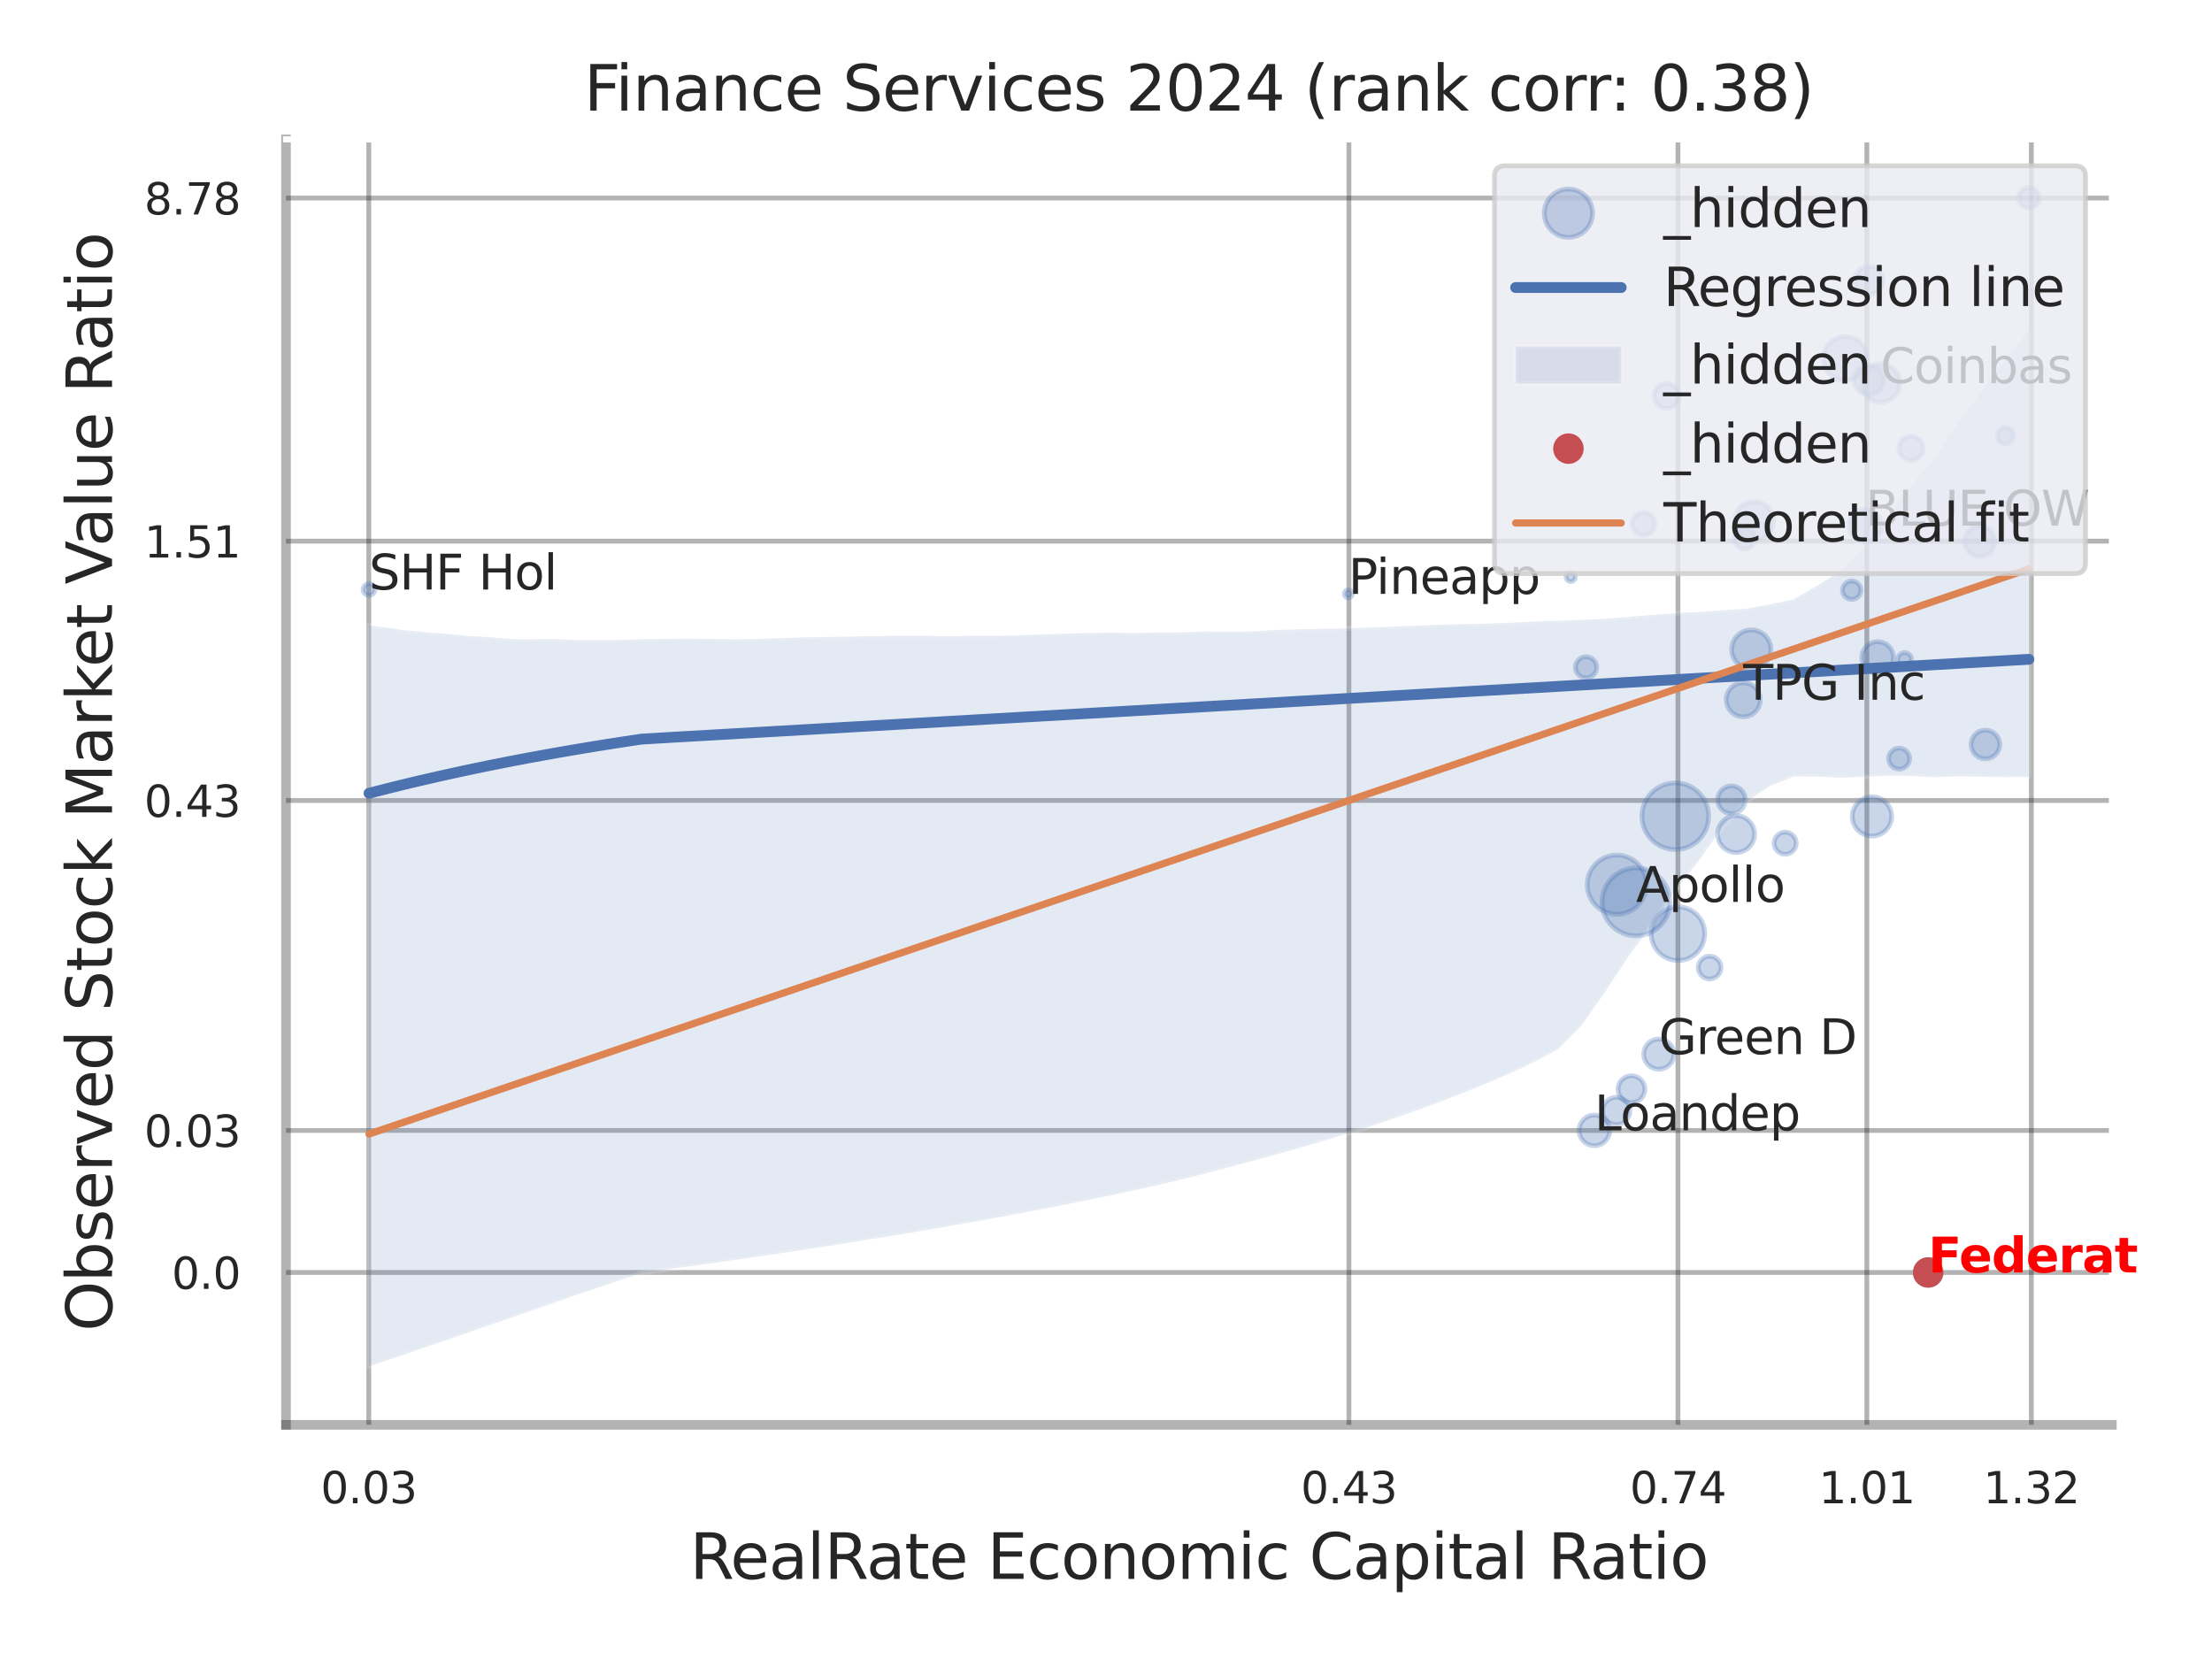 <?xml version="1.0" encoding="utf-8" standalone="no"?>
<!DOCTYPE svg PUBLIC "-//W3C//DTD SVG 1.1//EN"
  "http://www.w3.org/Graphics/SVG/1.1/DTD/svg11.dtd">
<svg xmlns:xlink="http://www.w3.org/1999/xlink" width="460.8pt" height="345.6pt" viewBox="0 0 460.8 345.6" xmlns="http://www.w3.org/2000/svg" version="1.1">
 <defs>
  <style type="text/css">*{stroke-linejoin: round; stroke-linecap: butt}</style>
 </defs>
 <g id="figure_1">
  <g id="patch_1">
   <path d="M 0 345.6 
L 460.8 345.6 
L 460.8 0 
L 0 0 
z
" style="fill: #ffffff"/>
  </g>
  <g id="axes_1">
   <g id="patch_2">
    <path d="M 59.58 296.82 
L 439.939 296.82 
L 439.939 29.04 
L 59.58 29.04 
z
" style="fill: #ffffff"/>
   </g>
   <g id="matplotlib.axis_1">
    <g id="xtick_1">
     <g id="line2d_1">
      <path d="M 76.823 296.82 
L 76.823 29.04 
" clip-path="url(#pcdc5fb545c)" style="fill: none; stroke: #000000; stroke-opacity: 0.3; stroke-linecap: round"/>
     </g>
     <g id="text_1">
      <!-- 0.03 -->
      <g style="fill: #262626" transform="translate(66.803 313.159) scale(0.09 -0.09)">
       <defs>
        <path id="DejaVuSans-30" d="M 2034 4250 
Q 1547 4250 1301 3770 
Q 1056 3291 1056 2328 
Q 1056 1369 1301 889 
Q 1547 409 2034 409 
Q 2525 409 2770 889 
Q 3016 1369 3016 2328 
Q 3016 3291 2770 3770 
Q 2525 4250 2034 4250 
z
M 2034 4750 
Q 2819 4750 3233 4129 
Q 3647 3509 3647 2328 
Q 3647 1150 3233 529 
Q 2819 -91 2034 -91 
Q 1250 -91 836 529 
Q 422 1150 422 2328 
Q 422 3509 836 4129 
Q 1250 4750 2034 4750 
z
" transform="scale(0.016)"/>
        <path id="DejaVuSans-2e" d="M 684 794 
L 1344 794 
L 1344 0 
L 684 0 
L 684 794 
z
" transform="scale(0.016)"/>
        <path id="DejaVuSans-33" d="M 2597 2516 
Q 3050 2419 3304 2112 
Q 3559 1806 3559 1356 
Q 3559 666 3084 287 
Q 2609 -91 1734 -91 
Q 1441 -91 1130 -33 
Q 819 25 488 141 
L 488 750 
Q 750 597 1062 519 
Q 1375 441 1716 441 
Q 2309 441 2620 675 
Q 2931 909 2931 1356 
Q 2931 1769 2642 2001 
Q 2353 2234 1838 2234 
L 1294 2234 
L 1294 2753 
L 1863 2753 
Q 2328 2753 2575 2939 
Q 2822 3125 2822 3475 
Q 2822 3834 2567 4026 
Q 2313 4219 1838 4219 
Q 1578 4219 1281 4162 
Q 984 4106 628 3988 
L 628 4550 
Q 988 4650 1302 4700 
Q 1616 4750 1894 4750 
Q 2613 4750 3031 4423 
Q 3450 4097 3450 3541 
Q 3450 3153 3228 2886 
Q 3006 2619 2597 2516 
z
" transform="scale(0.016)"/>
       </defs>
       <use xlink:href="#DejaVuSans-30"/>
       <use xlink:href="#DejaVuSans-2e" transform="translate(63.623 0)"/>
       <use xlink:href="#DejaVuSans-30" transform="translate(95.41 0)"/>
       <use xlink:href="#DejaVuSans-33" transform="translate(159.033 0)"/>
      </g>
     </g>
    </g>
    <g id="xtick_2">
     <g id="line2d_2">
      <path d="M 281.003 296.82 
L 281.003 29.04 
" clip-path="url(#pcdc5fb545c)" style="fill: none; stroke: #000000; stroke-opacity: 0.3; stroke-linecap: round"/>
     </g>
     <g id="text_2">
      <!-- 0.43 -->
      <g style="fill: #262626" transform="translate(270.983 313.159) scale(0.09 -0.09)">
       <defs>
        <path id="DejaVuSans-34" d="M 2419 4116 
L 825 1625 
L 2419 1625 
L 2419 4116 
z
M 2253 4666 
L 3047 4666 
L 3047 1625 
L 3713 1625 
L 3713 1100 
L 3047 1100 
L 3047 0 
L 2419 0 
L 2419 1100 
L 313 1100 
L 313 1709 
L 2253 4666 
z
" transform="scale(0.016)"/>
       </defs>
       <use xlink:href="#DejaVuSans-30"/>
       <use xlink:href="#DejaVuSans-2e" transform="translate(63.623 0)"/>
       <use xlink:href="#DejaVuSans-34" transform="translate(95.41 0)"/>
       <use xlink:href="#DejaVuSans-33" transform="translate(159.033 0)"/>
      </g>
     </g>
    </g>
    <g id="xtick_3">
     <g id="line2d_3">
      <path d="M 349.547 296.82 
L 349.547 29.04 
" clip-path="url(#pcdc5fb545c)" style="fill: none; stroke: #000000; stroke-opacity: 0.3; stroke-linecap: round"/>
     </g>
     <g id="text_3">
      <!-- 0.74 -->
      <g style="fill: #262626" transform="translate(339.527 313.159) scale(0.09 -0.09)">
       <defs>
        <path id="DejaVuSans-37" d="M 525 4666 
L 3525 4666 
L 3525 4397 
L 1831 0 
L 1172 0 
L 2766 4134 
L 525 4134 
L 525 4666 
z
" transform="scale(0.016)"/>
       </defs>
       <use xlink:href="#DejaVuSans-30"/>
       <use xlink:href="#DejaVuSans-2e" transform="translate(63.623 0)"/>
       <use xlink:href="#DejaVuSans-37" transform="translate(95.41 0)"/>
       <use xlink:href="#DejaVuSans-34" transform="translate(159.033 0)"/>
      </g>
     </g>
    </g>
    <g id="xtick_4">
     <g id="line2d_4">
      <path d="M 388.896 296.82 
L 388.896 29.04 
" clip-path="url(#pcdc5fb545c)" style="fill: none; stroke: #000000; stroke-opacity: 0.3; stroke-linecap: round"/>
     </g>
     <g id="text_4">
      <!-- 1.01 -->
      <g style="fill: #262626" transform="translate(378.877 313.159) scale(0.09 -0.09)">
       <defs>
        <path id="DejaVuSans-31" d="M 794 531 
L 1825 531 
L 1825 4091 
L 703 3866 
L 703 4441 
L 1819 4666 
L 2450 4666 
L 2450 531 
L 3481 531 
L 3481 0 
L 794 0 
L 794 531 
z
" transform="scale(0.016)"/>
       </defs>
       <use xlink:href="#DejaVuSans-31"/>
       <use xlink:href="#DejaVuSans-2e" transform="translate(63.623 0)"/>
       <use xlink:href="#DejaVuSans-30" transform="translate(95.41 0)"/>
       <use xlink:href="#DejaVuSans-31" transform="translate(159.033 0)"/>
      </g>
     </g>
    </g>
    <g id="xtick_5">
     <g id="line2d_5">
      <path d="M 423.168 296.82 
L 423.168 29.04 
" clip-path="url(#pcdc5fb545c)" style="fill: none; stroke: #000000; stroke-opacity: 0.3; stroke-linecap: round"/>
     </g>
     <g id="text_5">
      <!-- 1.32 -->
      <g style="fill: #262626" transform="translate(413.149 313.159) scale(0.09 -0.09)">
       <defs>
        <path id="DejaVuSans-32" d="M 1228 531 
L 3431 531 
L 3431 0 
L 469 0 
L 469 531 
Q 828 903 1448 1529 
Q 2069 2156 2228 2338 
Q 2531 2678 2651 2914 
Q 2772 3150 2772 3378 
Q 2772 3750 2511 3984 
Q 2250 4219 1831 4219 
Q 1534 4219 1204 4116 
Q 875 4013 500 3803 
L 500 4441 
Q 881 4594 1212 4672 
Q 1544 4750 1819 4750 
Q 2544 4750 2975 4387 
Q 3406 4025 3406 3419 
Q 3406 3131 3298 2873 
Q 3191 2616 2906 2266 
Q 2828 2175 2409 1742 
Q 1991 1309 1228 531 
z
" transform="scale(0.016)"/>
       </defs>
       <use xlink:href="#DejaVuSans-31"/>
       <use xlink:href="#DejaVuSans-2e" transform="translate(63.623 0)"/>
       <use xlink:href="#DejaVuSans-33" transform="translate(95.41 0)"/>
       <use xlink:href="#DejaVuSans-32" transform="translate(159.033 0)"/>
      </g>
     </g>
    </g>
    <g id="xtick_6"/>
    <g id="xtick_7"/>
    <g id="text_6">
     <!-- RealRate Economic Capital Ratio -->
     <g style="fill: #262626" transform="translate(143.706 328.908) scale(0.13 -0.13)">
      <defs>
       <path id="DejaVuSans-52" d="M 2841 2188 
Q 3044 2119 3236 1894 
Q 3428 1669 3622 1275 
L 4263 0 
L 3584 0 
L 2988 1197 
Q 2756 1666 2539 1819 
Q 2322 1972 1947 1972 
L 1259 1972 
L 1259 0 
L 628 0 
L 628 4666 
L 2053 4666 
Q 2853 4666 3247 4331 
Q 3641 3997 3641 3322 
Q 3641 2881 3436 2590 
Q 3231 2300 2841 2188 
z
M 1259 4147 
L 1259 2491 
L 2053 2491 
Q 2509 2491 2742 2702 
Q 2975 2913 2975 3322 
Q 2975 3731 2742 3939 
Q 2509 4147 2053 4147 
L 1259 4147 
z
" transform="scale(0.016)"/>
       <path id="DejaVuSans-65" d="M 3597 1894 
L 3597 1613 
L 953 1613 
Q 991 1019 1311 708 
Q 1631 397 2203 397 
Q 2534 397 2845 478 
Q 3156 559 3463 722 
L 3463 178 
Q 3153 47 2828 -22 
Q 2503 -91 2169 -91 
Q 1331 -91 842 396 
Q 353 884 353 1716 
Q 353 2575 817 3079 
Q 1281 3584 2069 3584 
Q 2775 3584 3186 3129 
Q 3597 2675 3597 1894 
z
M 3022 2063 
Q 3016 2534 2758 2815 
Q 2500 3097 2075 3097 
Q 1594 3097 1305 2825 
Q 1016 2553 972 2059 
L 3022 2063 
z
" transform="scale(0.016)"/>
       <path id="DejaVuSans-61" d="M 2194 1759 
Q 1497 1759 1228 1600 
Q 959 1441 959 1056 
Q 959 750 1161 570 
Q 1363 391 1709 391 
Q 2188 391 2477 730 
Q 2766 1069 2766 1631 
L 2766 1759 
L 2194 1759 
z
M 3341 1997 
L 3341 0 
L 2766 0 
L 2766 531 
Q 2569 213 2275 61 
Q 1981 -91 1556 -91 
Q 1019 -91 701 211 
Q 384 513 384 1019 
Q 384 1609 779 1909 
Q 1175 2209 1959 2209 
L 2766 2209 
L 2766 2266 
Q 2766 2663 2505 2880 
Q 2244 3097 1772 3097 
Q 1472 3097 1187 3025 
Q 903 2953 641 2809 
L 641 3341 
Q 956 3463 1253 3523 
Q 1550 3584 1831 3584 
Q 2591 3584 2966 3190 
Q 3341 2797 3341 1997 
z
" transform="scale(0.016)"/>
       <path id="DejaVuSans-6c" d="M 603 4863 
L 1178 4863 
L 1178 0 
L 603 0 
L 603 4863 
z
" transform="scale(0.016)"/>
       <path id="DejaVuSans-74" d="M 1172 4494 
L 1172 3500 
L 2356 3500 
L 2356 3053 
L 1172 3053 
L 1172 1153 
Q 1172 725 1289 603 
Q 1406 481 1766 481 
L 2356 481 
L 2356 0 
L 1766 0 
Q 1100 0 847 248 
Q 594 497 594 1153 
L 594 3053 
L 172 3053 
L 172 3500 
L 594 3500 
L 594 4494 
L 1172 4494 
z
" transform="scale(0.016)"/>
       <path id="DejaVuSans-20" transform="scale(0.016)"/>
       <path id="DejaVuSans-45" d="M 628 4666 
L 3578 4666 
L 3578 4134 
L 1259 4134 
L 1259 2753 
L 3481 2753 
L 3481 2222 
L 1259 2222 
L 1259 531 
L 3634 531 
L 3634 0 
L 628 0 
L 628 4666 
z
" transform="scale(0.016)"/>
       <path id="DejaVuSans-63" d="M 3122 3366 
L 3122 2828 
Q 2878 2963 2633 3030 
Q 2388 3097 2138 3097 
Q 1578 3097 1268 2742 
Q 959 2388 959 1747 
Q 959 1106 1268 751 
Q 1578 397 2138 397 
Q 2388 397 2633 464 
Q 2878 531 3122 666 
L 3122 134 
Q 2881 22 2623 -34 
Q 2366 -91 2075 -91 
Q 1284 -91 818 406 
Q 353 903 353 1747 
Q 353 2603 823 3093 
Q 1294 3584 2113 3584 
Q 2378 3584 2631 3529 
Q 2884 3475 3122 3366 
z
" transform="scale(0.016)"/>
       <path id="DejaVuSans-6f" d="M 1959 3097 
Q 1497 3097 1228 2736 
Q 959 2375 959 1747 
Q 959 1119 1226 758 
Q 1494 397 1959 397 
Q 2419 397 2687 759 
Q 2956 1122 2956 1747 
Q 2956 2369 2687 2733 
Q 2419 3097 1959 3097 
z
M 1959 3584 
Q 2709 3584 3137 3096 
Q 3566 2609 3566 1747 
Q 3566 888 3137 398 
Q 2709 -91 1959 -91 
Q 1206 -91 779 398 
Q 353 888 353 1747 
Q 353 2609 779 3096 
Q 1206 3584 1959 3584 
z
" transform="scale(0.016)"/>
       <path id="DejaVuSans-6e" d="M 3513 2113 
L 3513 0 
L 2938 0 
L 2938 2094 
Q 2938 2591 2744 2837 
Q 2550 3084 2163 3084 
Q 1697 3084 1428 2787 
Q 1159 2491 1159 1978 
L 1159 0 
L 581 0 
L 581 3500 
L 1159 3500 
L 1159 2956 
Q 1366 3272 1645 3428 
Q 1925 3584 2291 3584 
Q 2894 3584 3203 3211 
Q 3513 2838 3513 2113 
z
" transform="scale(0.016)"/>
       <path id="DejaVuSans-6d" d="M 3328 2828 
Q 3544 3216 3844 3400 
Q 4144 3584 4550 3584 
Q 5097 3584 5394 3201 
Q 5691 2819 5691 2113 
L 5691 0 
L 5113 0 
L 5113 2094 
Q 5113 2597 4934 2840 
Q 4756 3084 4391 3084 
Q 3944 3084 3684 2787 
Q 3425 2491 3425 1978 
L 3425 0 
L 2847 0 
L 2847 2094 
Q 2847 2600 2669 2842 
Q 2491 3084 2119 3084 
Q 1678 3084 1418 2786 
Q 1159 2488 1159 1978 
L 1159 0 
L 581 0 
L 581 3500 
L 1159 3500 
L 1159 2956 
Q 1356 3278 1631 3431 
Q 1906 3584 2284 3584 
Q 2666 3584 2933 3390 
Q 3200 3197 3328 2828 
z
" transform="scale(0.016)"/>
       <path id="DejaVuSans-69" d="M 603 3500 
L 1178 3500 
L 1178 0 
L 603 0 
L 603 3500 
z
M 603 4863 
L 1178 4863 
L 1178 4134 
L 603 4134 
L 603 4863 
z
" transform="scale(0.016)"/>
       <path id="DejaVuSans-43" d="M 4122 4306 
L 4122 3641 
Q 3803 3938 3442 4084 
Q 3081 4231 2675 4231 
Q 1875 4231 1450 3742 
Q 1025 3253 1025 2328 
Q 1025 1406 1450 917 
Q 1875 428 2675 428 
Q 3081 428 3442 575 
Q 3803 722 4122 1019 
L 4122 359 
Q 3791 134 3420 21 
Q 3050 -91 2638 -91 
Q 1578 -91 968 557 
Q 359 1206 359 2328 
Q 359 3453 968 4101 
Q 1578 4750 2638 4750 
Q 3056 4750 3426 4639 
Q 3797 4528 4122 4306 
z
" transform="scale(0.016)"/>
       <path id="DejaVuSans-70" d="M 1159 525 
L 1159 -1331 
L 581 -1331 
L 581 3500 
L 1159 3500 
L 1159 2969 
Q 1341 3281 1617 3432 
Q 1894 3584 2278 3584 
Q 2916 3584 3314 3078 
Q 3713 2572 3713 1747 
Q 3713 922 3314 415 
Q 2916 -91 2278 -91 
Q 1894 -91 1617 61 
Q 1341 213 1159 525 
z
M 3116 1747 
Q 3116 2381 2855 2742 
Q 2594 3103 2138 3103 
Q 1681 3103 1420 2742 
Q 1159 2381 1159 1747 
Q 1159 1113 1420 752 
Q 1681 391 2138 391 
Q 2594 391 2855 752 
Q 3116 1113 3116 1747 
z
" transform="scale(0.016)"/>
      </defs>
      <use xlink:href="#DejaVuSans-52"/>
      <use xlink:href="#DejaVuSans-65" transform="translate(64.982 0)"/>
      <use xlink:href="#DejaVuSans-61" transform="translate(126.506 0)"/>
      <use xlink:href="#DejaVuSans-6c" transform="translate(187.785 0)"/>
      <use xlink:href="#DejaVuSans-52" transform="translate(215.568 0)"/>
      <use xlink:href="#DejaVuSans-61" transform="translate(282.801 0)"/>
      <use xlink:href="#DejaVuSans-74" transform="translate(344.08 0)"/>
      <use xlink:href="#DejaVuSans-65" transform="translate(383.289 0)"/>
      <use xlink:href="#DejaVuSans-20" transform="translate(444.812 0)"/>
      <use xlink:href="#DejaVuSans-45" transform="translate(476.6 0)"/>
      <use xlink:href="#DejaVuSans-63" transform="translate(539.783 0)"/>
      <use xlink:href="#DejaVuSans-6f" transform="translate(594.764 0)"/>
      <use xlink:href="#DejaVuSans-6e" transform="translate(655.945 0)"/>
      <use xlink:href="#DejaVuSans-6f" transform="translate(719.324 0)"/>
      <use xlink:href="#DejaVuSans-6d" transform="translate(780.506 0)"/>
      <use xlink:href="#DejaVuSans-69" transform="translate(877.918 0)"/>
      <use xlink:href="#DejaVuSans-63" transform="translate(905.701 0)"/>
      <use xlink:href="#DejaVuSans-20" transform="translate(960.682 0)"/>
      <use xlink:href="#DejaVuSans-43" transform="translate(992.469 0)"/>
      <use xlink:href="#DejaVuSans-61" transform="translate(1062.293 0)"/>
      <use xlink:href="#DejaVuSans-70" transform="translate(1123.572 0)"/>
      <use xlink:href="#DejaVuSans-69" transform="translate(1187.049 0)"/>
      <use xlink:href="#DejaVuSans-74" transform="translate(1214.832 0)"/>
      <use xlink:href="#DejaVuSans-61" transform="translate(1254.041 0)"/>
      <use xlink:href="#DejaVuSans-6c" transform="translate(1315.32 0)"/>
      <use xlink:href="#DejaVuSans-20" transform="translate(1343.104 0)"/>
      <use xlink:href="#DejaVuSans-52" transform="translate(1374.891 0)"/>
      <use xlink:href="#DejaVuSans-61" transform="translate(1442.123 0)"/>
      <use xlink:href="#DejaVuSans-74" transform="translate(1503.402 0)"/>
      <use xlink:href="#DejaVuSans-69" transform="translate(1542.611 0)"/>
      <use xlink:href="#DejaVuSans-6f" transform="translate(1570.395 0)"/>
     </g>
    </g>
   </g>
   <g id="matplotlib.axis_2">
    <g id="ytick_1">
     <g id="line2d_6">
      <path d="M 59.58 265.077 
L 439.939 265.077 
" clip-path="url(#pcdc5fb545c)" style="fill: none; stroke: #000000; stroke-opacity: 0.3; stroke-linecap: round"/>
     </g>
     <g id="text_7">
      <!-- 0.0 -->
      <g style="fill: #262626" transform="translate(35.767 268.496) scale(0.09 -0.09)">
       <use xlink:href="#DejaVuSans-30"/>
       <use xlink:href="#DejaVuSans-2e" transform="translate(63.623 0)"/>
       <use xlink:href="#DejaVuSans-30" transform="translate(95.41 0)"/>
      </g>
     </g>
    </g>
    <g id="ytick_2">
     <g id="line2d_7">
      <path d="M 59.58 235.493 
L 439.939 235.493 
" clip-path="url(#pcdc5fb545c)" style="fill: none; stroke: #000000; stroke-opacity: 0.3; stroke-linecap: round"/>
     </g>
     <g id="text_8">
      <!-- 0.03 -->
      <g style="fill: #262626" transform="translate(30.041 238.912) scale(0.09 -0.09)">
       <use xlink:href="#DejaVuSans-30"/>
       <use xlink:href="#DejaVuSans-2e" transform="translate(63.623 0)"/>
       <use xlink:href="#DejaVuSans-30" transform="translate(95.41 0)"/>
       <use xlink:href="#DejaVuSans-33" transform="translate(159.033 0)"/>
      </g>
     </g>
    </g>
    <g id="ytick_3">
     <g id="line2d_8">
      <path d="M 59.58 166.748 
L 439.939 166.748 
" clip-path="url(#pcdc5fb545c)" style="fill: none; stroke: #000000; stroke-opacity: 0.3; stroke-linecap: round"/>
     </g>
     <g id="text_9">
      <!-- 0.43 -->
      <g style="fill: #262626" transform="translate(30.041 170.167) scale(0.09 -0.09)">
       <use xlink:href="#DejaVuSans-30"/>
       <use xlink:href="#DejaVuSans-2e" transform="translate(63.623 0)"/>
       <use xlink:href="#DejaVuSans-34" transform="translate(95.41 0)"/>
       <use xlink:href="#DejaVuSans-33" transform="translate(159.033 0)"/>
      </g>
     </g>
    </g>
    <g id="ytick_4">
     <g id="line2d_9">
      <path d="M 59.58 112.728 
L 439.939 112.728 
" clip-path="url(#pcdc5fb545c)" style="fill: none; stroke: #000000; stroke-opacity: 0.3; stroke-linecap: round"/>
     </g>
     <g id="text_10">
      <!-- 1.51 -->
      <g style="fill: #262626" transform="translate(30.041 116.147) scale(0.09 -0.09)">
       <defs>
        <path id="DejaVuSans-35" d="M 691 4666 
L 3169 4666 
L 3169 4134 
L 1269 4134 
L 1269 2991 
Q 1406 3038 1543 3061 
Q 1681 3084 1819 3084 
Q 2600 3084 3056 2656 
Q 3513 2228 3513 1497 
Q 3513 744 3044 326 
Q 2575 -91 1722 -91 
Q 1428 -91 1123 -41 
Q 819 9 494 109 
L 494 744 
Q 775 591 1075 516 
Q 1375 441 1709 441 
Q 2250 441 2565 725 
Q 2881 1009 2881 1497 
Q 2881 1984 2565 2268 
Q 2250 2553 1709 2553 
Q 1456 2553 1204 2497 
Q 953 2441 691 2322 
L 691 4666 
z
" transform="scale(0.016)"/>
       </defs>
       <use xlink:href="#DejaVuSans-31"/>
       <use xlink:href="#DejaVuSans-2e" transform="translate(63.623 0)"/>
       <use xlink:href="#DejaVuSans-35" transform="translate(95.41 0)"/>
       <use xlink:href="#DejaVuSans-31" transform="translate(159.033 0)"/>
      </g>
     </g>
    </g>
    <g id="ytick_5">
     <g id="line2d_10">
      <path d="M 59.58 41.259 
L 439.939 41.259 
" clip-path="url(#pcdc5fb545c)" style="fill: none; stroke: #000000; stroke-opacity: 0.3; stroke-linecap: round"/>
     </g>
     <g id="text_11">
      <!-- 8.78 -->
      <g style="fill: #262626" transform="translate(30.041 44.678) scale(0.09 -0.09)">
       <defs>
        <path id="DejaVuSans-38" d="M 2034 2216 
Q 1584 2216 1326 1975 
Q 1069 1734 1069 1313 
Q 1069 891 1326 650 
Q 1584 409 2034 409 
Q 2484 409 2743 651 
Q 3003 894 3003 1313 
Q 3003 1734 2745 1975 
Q 2488 2216 2034 2216 
z
M 1403 2484 
Q 997 2584 770 2862 
Q 544 3141 544 3541 
Q 544 4100 942 4425 
Q 1341 4750 2034 4750 
Q 2731 4750 3128 4425 
Q 3525 4100 3525 3541 
Q 3525 3141 3298 2862 
Q 3072 2584 2669 2484 
Q 3125 2378 3379 2068 
Q 3634 1759 3634 1313 
Q 3634 634 3220 271 
Q 2806 -91 2034 -91 
Q 1263 -91 848 271 
Q 434 634 434 1313 
Q 434 1759 690 2068 
Q 947 2378 1403 2484 
z
M 1172 3481 
Q 1172 3119 1398 2916 
Q 1625 2713 2034 2713 
Q 2441 2713 2670 2916 
Q 2900 3119 2900 3481 
Q 2900 3844 2670 4047 
Q 2441 4250 2034 4250 
Q 1625 4250 1398 4047 
Q 1172 3844 1172 3481 
z
" transform="scale(0.016)"/>
       </defs>
       <use xlink:href="#DejaVuSans-38"/>
       <use xlink:href="#DejaVuSans-2e" transform="translate(63.623 0)"/>
       <use xlink:href="#DejaVuSans-37" transform="translate(95.41 0)"/>
       <use xlink:href="#DejaVuSans-38" transform="translate(159.033 0)"/>
      </g>
     </g>
    </g>
    <g id="ytick_6"/>
    <g id="ytick_7"/>
    <g id="ytick_8"/>
    <g id="ytick_9"/>
    <g id="text_12">
     <!-- Observed Stock Market Value Ratio -->
     <g style="fill: #262626" transform="translate(23.337 277.332) rotate(-90) scale(0.13 -0.13)">
      <defs>
       <path id="DejaVuSans-4f" d="M 2522 4238 
Q 1834 4238 1429 3725 
Q 1025 3213 1025 2328 
Q 1025 1447 1429 934 
Q 1834 422 2522 422 
Q 3209 422 3611 934 
Q 4013 1447 4013 2328 
Q 4013 3213 3611 3725 
Q 3209 4238 2522 4238 
z
M 2522 4750 
Q 3503 4750 4090 4092 
Q 4678 3434 4678 2328 
Q 4678 1225 4090 567 
Q 3503 -91 2522 -91 
Q 1538 -91 948 565 
Q 359 1222 359 2328 
Q 359 3434 948 4092 
Q 1538 4750 2522 4750 
z
" transform="scale(0.016)"/>
       <path id="DejaVuSans-62" d="M 3116 1747 
Q 3116 2381 2855 2742 
Q 2594 3103 2138 3103 
Q 1681 3103 1420 2742 
Q 1159 2381 1159 1747 
Q 1159 1113 1420 752 
Q 1681 391 2138 391 
Q 2594 391 2855 752 
Q 3116 1113 3116 1747 
z
M 1159 2969 
Q 1341 3281 1617 3432 
Q 1894 3584 2278 3584 
Q 2916 3584 3314 3078 
Q 3713 2572 3713 1747 
Q 3713 922 3314 415 
Q 2916 -91 2278 -91 
Q 1894 -91 1617 61 
Q 1341 213 1159 525 
L 1159 0 
L 581 0 
L 581 4863 
L 1159 4863 
L 1159 2969 
z
" transform="scale(0.016)"/>
       <path id="DejaVuSans-73" d="M 2834 3397 
L 2834 2853 
Q 2591 2978 2328 3040 
Q 2066 3103 1784 3103 
Q 1356 3103 1142 2972 
Q 928 2841 928 2578 
Q 928 2378 1081 2264 
Q 1234 2150 1697 2047 
L 1894 2003 
Q 2506 1872 2764 1633 
Q 3022 1394 3022 966 
Q 3022 478 2636 193 
Q 2250 -91 1575 -91 
Q 1294 -91 989 -36 
Q 684 19 347 128 
L 347 722 
Q 666 556 975 473 
Q 1284 391 1588 391 
Q 1994 391 2212 530 
Q 2431 669 2431 922 
Q 2431 1156 2273 1281 
Q 2116 1406 1581 1522 
L 1381 1569 
Q 847 1681 609 1914 
Q 372 2147 372 2553 
Q 372 3047 722 3315 
Q 1072 3584 1716 3584 
Q 2034 3584 2315 3537 
Q 2597 3491 2834 3397 
z
" transform="scale(0.016)"/>
       <path id="DejaVuSans-72" d="M 2631 2963 
Q 2534 3019 2420 3045 
Q 2306 3072 2169 3072 
Q 1681 3072 1420 2755 
Q 1159 2438 1159 1844 
L 1159 0 
L 581 0 
L 581 3500 
L 1159 3500 
L 1159 2956 
Q 1341 3275 1631 3429 
Q 1922 3584 2338 3584 
Q 2397 3584 2469 3576 
Q 2541 3569 2628 3553 
L 2631 2963 
z
" transform="scale(0.016)"/>
       <path id="DejaVuSans-76" d="M 191 3500 
L 800 3500 
L 1894 563 
L 2988 3500 
L 3597 3500 
L 2284 0 
L 1503 0 
L 191 3500 
z
" transform="scale(0.016)"/>
       <path id="DejaVuSans-64" d="M 2906 2969 
L 2906 4863 
L 3481 4863 
L 3481 0 
L 2906 0 
L 2906 525 
Q 2725 213 2448 61 
Q 2172 -91 1784 -91 
Q 1150 -91 751 415 
Q 353 922 353 1747 
Q 353 2572 751 3078 
Q 1150 3584 1784 3584 
Q 2172 3584 2448 3432 
Q 2725 3281 2906 2969 
z
M 947 1747 
Q 947 1113 1208 752 
Q 1469 391 1925 391 
Q 2381 391 2643 752 
Q 2906 1113 2906 1747 
Q 2906 2381 2643 2742 
Q 2381 3103 1925 3103 
Q 1469 3103 1208 2742 
Q 947 2381 947 1747 
z
" transform="scale(0.016)"/>
       <path id="DejaVuSans-53" d="M 3425 4513 
L 3425 3897 
Q 3066 4069 2747 4153 
Q 2428 4238 2131 4238 
Q 1616 4238 1336 4038 
Q 1056 3838 1056 3469 
Q 1056 3159 1242 3001 
Q 1428 2844 1947 2747 
L 2328 2669 
Q 3034 2534 3370 2195 
Q 3706 1856 3706 1288 
Q 3706 609 3251 259 
Q 2797 -91 1919 -91 
Q 1588 -91 1214 -16 
Q 841 59 441 206 
L 441 856 
Q 825 641 1194 531 
Q 1563 422 1919 422 
Q 2459 422 2753 634 
Q 3047 847 3047 1241 
Q 3047 1584 2836 1778 
Q 2625 1972 2144 2069 
L 1759 2144 
Q 1053 2284 737 2584 
Q 422 2884 422 3419 
Q 422 4038 858 4394 
Q 1294 4750 2059 4750 
Q 2388 4750 2728 4690 
Q 3069 4631 3425 4513 
z
" transform="scale(0.016)"/>
       <path id="DejaVuSans-6b" d="M 581 4863 
L 1159 4863 
L 1159 1991 
L 2875 3500 
L 3609 3500 
L 1753 1863 
L 3688 0 
L 2938 0 
L 1159 1709 
L 1159 0 
L 581 0 
L 581 4863 
z
" transform="scale(0.016)"/>
       <path id="DejaVuSans-4d" d="M 628 4666 
L 1569 4666 
L 2759 1491 
L 3956 4666 
L 4897 4666 
L 4897 0 
L 4281 0 
L 4281 4097 
L 3078 897 
L 2444 897 
L 1241 4097 
L 1241 0 
L 628 0 
L 628 4666 
z
" transform="scale(0.016)"/>
       <path id="DejaVuSans-56" d="M 1831 0 
L 50 4666 
L 709 4666 
L 2188 738 
L 3669 4666 
L 4325 4666 
L 2547 0 
L 1831 0 
z
" transform="scale(0.016)"/>
       <path id="DejaVuSans-75" d="M 544 1381 
L 544 3500 
L 1119 3500 
L 1119 1403 
Q 1119 906 1312 657 
Q 1506 409 1894 409 
Q 2359 409 2629 706 
Q 2900 1003 2900 1516 
L 2900 3500 
L 3475 3500 
L 3475 0 
L 2900 0 
L 2900 538 
Q 2691 219 2414 64 
Q 2138 -91 1772 -91 
Q 1169 -91 856 284 
Q 544 659 544 1381 
z
M 1991 3584 
L 1991 3584 
z
" transform="scale(0.016)"/>
      </defs>
      <use xlink:href="#DejaVuSans-4f"/>
      <use xlink:href="#DejaVuSans-62" transform="translate(78.711 0)"/>
      <use xlink:href="#DejaVuSans-73" transform="translate(142.188 0)"/>
      <use xlink:href="#DejaVuSans-65" transform="translate(194.287 0)"/>
      <use xlink:href="#DejaVuSans-72" transform="translate(255.811 0)"/>
      <use xlink:href="#DejaVuSans-76" transform="translate(296.924 0)"/>
      <use xlink:href="#DejaVuSans-65" transform="translate(356.104 0)"/>
      <use xlink:href="#DejaVuSans-64" transform="translate(417.627 0)"/>
      <use xlink:href="#DejaVuSans-20" transform="translate(481.104 0)"/>
      <use xlink:href="#DejaVuSans-53" transform="translate(512.891 0)"/>
      <use xlink:href="#DejaVuSans-74" transform="translate(576.367 0)"/>
      <use xlink:href="#DejaVuSans-6f" transform="translate(615.576 0)"/>
      <use xlink:href="#DejaVuSans-63" transform="translate(676.758 0)"/>
      <use xlink:href="#DejaVuSans-6b" transform="translate(731.738 0)"/>
      <use xlink:href="#DejaVuSans-20" transform="translate(789.648 0)"/>
      <use xlink:href="#DejaVuSans-4d" transform="translate(821.436 0)"/>
      <use xlink:href="#DejaVuSans-61" transform="translate(907.715 0)"/>
      <use xlink:href="#DejaVuSans-72" transform="translate(968.994 0)"/>
      <use xlink:href="#DejaVuSans-6b" transform="translate(1010.107 0)"/>
      <use xlink:href="#DejaVuSans-65" transform="translate(1064.393 0)"/>
      <use xlink:href="#DejaVuSans-74" transform="translate(1125.916 0)"/>
      <use xlink:href="#DejaVuSans-20" transform="translate(1165.125 0)"/>
      <use xlink:href="#DejaVuSans-56" transform="translate(1196.912 0)"/>
      <use xlink:href="#DejaVuSans-61" transform="translate(1257.57 0)"/>
      <use xlink:href="#DejaVuSans-6c" transform="translate(1318.85 0)"/>
      <use xlink:href="#DejaVuSans-75" transform="translate(1346.633 0)"/>
      <use xlink:href="#DejaVuSans-65" transform="translate(1410.012 0)"/>
      <use xlink:href="#DejaVuSans-20" transform="translate(1471.535 0)"/>
      <use xlink:href="#DejaVuSans-52" transform="translate(1503.322 0)"/>
      <use xlink:href="#DejaVuSans-61" transform="translate(1570.555 0)"/>
      <use xlink:href="#DejaVuSans-74" transform="translate(1631.834 0)"/>
      <use xlink:href="#DejaVuSans-69" transform="translate(1671.043 0)"/>
      <use xlink:href="#DejaVuSans-6f" transform="translate(1698.826 0)"/>
     </g>
    </g>
   </g>
   <g id="PathCollection_1">
    <path d="M 356.154 203.934 
C 356.783 203.934 357.386 203.684 357.831 203.239 
C 358.276 202.794 358.526 202.191 358.526 201.562 
C 358.526 200.932 358.276 200.329 357.831 199.884 
C 357.386 199.439 356.783 199.189 356.154 199.189 
C 355.524 199.189 354.921 199.439 354.476 199.884 
C 354.031 200.329 353.781 200.932 353.781 201.562 
C 353.781 202.191 354.031 202.794 354.476 203.239 
C 354.921 203.684 355.524 203.934 356.154 203.934 
z
" clip-path="url(#pcdc5fb545c)" style="fill: #4c72b0; fill-opacity: 0.3; stroke: #4c72b0; stroke-opacity: 0.3"/>
    <path d="M 336.814 190.462 
C 338.45 190.462 340.019 189.812 341.175 188.656 
C 342.332 187.499 342.982 185.93 342.982 184.294 
C 342.982 182.659 342.332 181.09 341.175 179.933 
C 340.019 178.776 338.45 178.126 336.814 178.126 
C 335.178 178.126 333.609 178.776 332.453 179.933 
C 331.296 181.09 330.646 182.659 330.646 184.294 
C 330.646 185.93 331.296 187.499 332.453 188.656 
C 333.609 189.812 335.178 190.462 336.814 190.462 
z
" clip-path="url(#pcdc5fb545c)" style="fill: #4c72b0; fill-opacity: 0.3; stroke: #4c72b0; stroke-opacity: 0.3"/>
    <path d="M 360.707 169.482 
C 361.472 169.482 362.205 169.178 362.746 168.637 
C 363.287 168.096 363.591 167.362 363.591 166.597 
C 363.591 165.833 363.287 165.099 362.746 164.558 
C 362.205 164.017 361.472 163.713 360.707 163.713 
C 359.942 163.713 359.208 164.017 358.667 164.558 
C 358.126 165.099 357.823 165.833 357.823 166.597 
C 357.823 167.362 358.126 168.096 358.667 168.637 
C 359.208 169.178 359.942 169.482 360.707 169.482 
z
" clip-path="url(#pcdc5fb545c)" style="fill: #4c72b0; fill-opacity: 0.3; stroke: #4c72b0; stroke-opacity: 0.3"/>
    <path d="M 339.86 229.693 
C 340.602 229.693 341.313 229.399 341.837 228.875 
C 342.361 228.35 342.656 227.639 342.656 226.898 
C 342.656 226.157 342.361 225.445 341.837 224.921 
C 341.313 224.397 340.602 224.102 339.86 224.102 
C 339.119 224.102 338.408 224.397 337.884 224.921 
C 337.359 225.445 337.065 226.157 337.065 226.898 
C 337.065 227.639 337.359 228.35 337.884 228.875 
C 338.408 229.399 339.119 229.693 339.86 229.693 
z
" clip-path="url(#pcdc5fb545c)" style="fill: #4c72b0; fill-opacity: 0.3; stroke: #4c72b0; stroke-opacity: 0.3"/>
    <path d="M 417.787 92.482 
C 418.238 92.482 418.67 92.303 418.988 91.985 
C 419.306 91.667 419.485 91.235 419.485 90.784 
C 419.485 90.334 419.306 89.902 418.988 89.584 
C 418.67 89.265 418.238 89.086 417.787 89.086 
C 417.337 89.086 416.905 89.265 416.587 89.584 
C 416.268 89.902 416.089 90.334 416.089 90.784 
C 416.089 91.235 416.268 91.667 416.587 91.985 
C 416.905 92.303 417.337 92.482 417.787 92.482 
z
" clip-path="url(#pcdc5fb545c)" style="fill: #4c72b0; fill-opacity: 0.3; stroke: #4c72b0; stroke-opacity: 0.3"/>
    <path d="M 389.959 174.175 
C 391.046 174.175 392.089 173.743 392.858 172.974 
C 393.627 172.205 394.059 171.162 394.059 170.075 
C 394.059 168.987 393.627 167.944 392.858 167.175 
C 392.089 166.407 391.046 165.975 389.959 165.975 
C 388.871 165.975 387.828 166.407 387.059 167.175 
C 386.29 167.944 385.858 168.987 385.858 170.075 
C 385.858 171.162 386.29 172.205 387.059 172.974 
C 387.828 173.743 388.871 174.175 389.959 174.175 
z
" clip-path="url(#pcdc5fb545c)" style="fill: #4c72b0; fill-opacity: 0.3; stroke: #4c72b0; stroke-opacity: 0.3"/>
    <path d="M 361.657 177.605 
C 362.678 177.605 363.656 177.2 364.378 176.478 
C 365.099 175.757 365.505 174.778 365.505 173.758 
C 365.505 172.738 365.099 171.759 364.378 171.037 
C 363.656 170.316 362.678 169.91 361.657 169.91 
C 360.637 169.91 359.658 170.316 358.937 171.037 
C 358.215 171.759 357.81 172.738 357.81 173.758 
C 357.81 174.778 358.215 175.757 358.937 176.478 
C 359.658 177.2 360.637 177.605 361.657 177.605 
z
" clip-path="url(#pcdc5fb545c)" style="fill: #4c72b0; fill-opacity: 0.3; stroke: #4c72b0; stroke-opacity: 0.3"/>
    <path d="M 391.154 140.29 
C 392.032 140.29 392.874 139.941 393.495 139.321 
C 394.115 138.7 394.464 137.858 394.464 136.98 
C 394.464 136.103 394.115 135.261 393.495 134.64 
C 392.874 134.019 392.032 133.671 391.154 133.671 
C 390.276 133.671 389.435 134.019 388.814 134.64 
C 388.193 135.261 387.844 136.103 387.844 136.98 
C 387.844 137.858 388.193 138.7 388.814 139.321 
C 389.435 139.941 390.276 140.29 391.154 140.29 
z
" clip-path="url(#pcdc5fb545c)" style="fill: #4c72b0; fill-opacity: 0.3; stroke: #4c72b0; stroke-opacity: 0.3"/>
    <path d="M 401.672 267.761 
C 402.383 267.761 403.066 267.478 403.568 266.975 
C 404.071 266.472 404.354 265.79 404.354 265.079 
C 404.354 264.367 404.071 263.685 403.568 263.182 
C 403.066 262.679 402.383 262.396 401.672 262.396 
C 400.961 262.396 400.278 262.679 399.775 263.182 
C 399.272 263.685 398.99 264.367 398.99 265.079 
C 398.99 265.79 399.272 266.472 399.775 266.975 
C 400.278 267.478 400.961 267.761 401.672 267.761 
z
" clip-path="url(#pcdc5fb545c)" style="fill: #4c72b0; fill-opacity: 0.3; stroke: #4c72b0; stroke-opacity: 0.3"/>
    <path d="M 396.767 138.832 
C 397.149 138.832 397.516 138.68 397.786 138.41 
C 398.056 138.14 398.208 137.773 398.208 137.391 
C 398.208 137.009 398.056 136.643 397.786 136.373 
C 397.516 136.102 397.149 135.951 396.767 135.951 
C 396.385 135.951 396.019 136.102 395.748 136.373 
C 395.478 136.643 395.327 137.009 395.327 137.391 
C 395.327 137.773 395.478 138.14 395.748 138.41 
C 396.019 138.68 396.385 138.832 396.767 138.832 
z
" clip-path="url(#pcdc5fb545c)" style="fill: #4c72b0; fill-opacity: 0.3; stroke: #4c72b0; stroke-opacity: 0.3"/>
    <path d="M 365.402 112.62 
C 366.484 112.62 367.522 112.19 368.287 111.425 
C 369.052 110.66 369.482 109.622 369.482 108.54 
C 369.482 107.458 369.052 106.42 368.287 105.655 
C 367.522 104.89 366.484 104.46 365.402 104.46 
C 364.32 104.46 363.282 104.89 362.517 105.655 
C 361.752 106.42 361.322 107.458 361.322 108.54 
C 361.322 109.622 361.752 110.66 362.517 111.425 
C 363.282 112.19 364.32 112.62 365.402 112.62 
z
" clip-path="url(#pcdc5fb545c)" style="fill: #4c72b0; fill-opacity: 0.3; stroke: #4c72b0; stroke-opacity: 0.3"/>
    <path d="M 412.403 115.912 
C 413.236 115.912 414.035 115.581 414.625 114.992 
C 415.214 114.403 415.545 113.604 415.545 112.77 
C 415.545 111.937 415.214 111.138 414.625 110.549 
C 414.035 109.959 413.236 109.628 412.403 109.628 
C 411.57 109.628 410.77 109.959 410.181 110.549 
C 409.592 111.138 409.261 111.937 409.261 112.77 
C 409.261 113.604 409.592 114.403 410.181 114.992 
C 410.77 115.581 411.57 115.912 412.403 115.912 
z
" clip-path="url(#pcdc5fb545c)" style="fill: #4c72b0; fill-opacity: 0.3; stroke: #4c72b0; stroke-opacity: 0.3"/>
    <path d="M 422.65 43.362 
C 423.22 43.362 423.767 43.135 424.171 42.732 
C 424.574 42.329 424.8 41.782 424.8 41.212 
C 424.8 40.642 424.574 40.095 424.171 39.691 
C 423.767 39.288 423.22 39.062 422.65 39.062 
C 422.08 39.062 421.533 39.288 421.13 39.691 
C 420.727 40.095 420.5 40.642 420.5 41.212 
C 420.5 41.782 420.727 42.329 421.13 42.732 
C 421.533 43.135 422.08 43.362 422.65 43.362 
z
" clip-path="url(#pcdc5fb545c)" style="fill: #4c72b0; fill-opacity: 0.3; stroke: #4c72b0; stroke-opacity: 0.3"/>
    <path d="M 389.356 61.354 
C 390.138 61.354 390.889 61.043 391.443 60.49 
C 391.997 59.936 392.308 59.185 392.308 58.402 
C 392.308 57.619 391.997 56.869 391.443 56.315 
C 390.889 55.761 390.138 55.45 389.356 55.45 
C 388.573 55.45 387.822 55.761 387.268 56.315 
C 386.715 56.869 386.404 57.619 386.404 58.402 
C 386.404 59.185 386.715 59.936 387.268 60.49 
C 387.822 61.043 388.573 61.354 389.356 61.354 
z
" clip-path="url(#pcdc5fb545c)" style="fill: #4c72b0; fill-opacity: 0.3; stroke: #4c72b0; stroke-opacity: 0.3"/>
    <path d="M 389.338 82.244 
C 390.154 82.244 390.936 81.92 391.513 81.343 
C 392.09 80.766 392.414 79.983 392.414 79.168 
C 392.414 78.352 392.09 77.569 391.513 76.992 
C 390.936 76.415 390.154 76.091 389.338 76.091 
C 388.522 76.091 387.739 76.415 387.163 76.992 
C 386.586 77.569 386.262 78.352 386.262 79.168 
C 386.262 79.983 386.586 80.766 387.163 81.343 
C 387.739 81.92 388.522 82.244 389.338 82.244 
z
" clip-path="url(#pcdc5fb545c)" style="fill: #4c72b0; fill-opacity: 0.3; stroke: #4c72b0; stroke-opacity: 0.3"/>
    <path d="M 345.561 222.741 
C 346.395 222.741 347.196 222.41 347.786 221.82 
C 348.375 221.23 348.707 220.43 348.707 219.595 
C 348.707 218.761 348.375 217.961 347.786 217.371 
C 347.196 216.781 346.395 216.449 345.561 216.449 
C 344.727 216.449 343.926 216.781 343.336 217.371 
C 342.747 217.961 342.415 218.761 342.415 219.595 
C 342.415 220.43 342.747 221.23 343.336 221.82 
C 343.926 222.41 344.727 222.741 345.561 222.741 
z
" clip-path="url(#pcdc5fb545c)" style="fill: #4c72b0; fill-opacity: 0.3; stroke: #4c72b0; stroke-opacity: 0.3"/>
    <path d="M 384.398 79.317 
C 385.621 79.317 386.794 78.831 387.659 77.966 
C 388.524 77.101 389.01 75.927 389.01 74.704 
C 389.01 73.481 388.524 72.308 387.659 71.443 
C 386.794 70.578 385.621 70.092 384.398 70.092 
C 383.174 70.092 382.001 70.578 381.136 71.443 
C 380.271 72.308 379.785 73.481 379.785 74.704 
C 379.785 75.927 380.271 77.101 381.136 77.966 
C 382.001 78.831 383.174 79.317 384.398 79.317 
z
" clip-path="url(#pcdc5fb545c)" style="fill: #4c72b0; fill-opacity: 0.3; stroke: #4c72b0; stroke-opacity: 0.3"/>
    <path d="M 413.599 158.076 
C 414.39 158.076 415.15 157.761 415.709 157.202 
C 416.269 156.642 416.584 155.882 416.584 155.091 
C 416.584 154.299 416.269 153.54 415.709 152.98 
C 415.15 152.42 414.39 152.106 413.599 152.106 
C 412.807 152.106 412.048 152.42 411.488 152.98 
C 410.928 153.54 410.614 154.299 410.614 155.091 
C 410.614 155.882 410.928 156.642 411.488 157.202 
C 412.048 157.761 412.807 158.076 413.599 158.076 
z
" clip-path="url(#pcdc5fb545c)" style="fill: #4c72b0; fill-opacity: 0.3; stroke: #4c72b0; stroke-opacity: 0.3"/>
    <path d="M 348.997 176.985 
C 350.84 176.985 352.609 176.252 353.912 174.949 
C 355.215 173.645 355.948 171.877 355.948 170.034 
C 355.948 168.191 355.215 166.423 353.912 165.119 
C 352.609 163.816 350.84 163.083 348.997 163.083 
C 347.154 163.083 345.386 163.816 344.082 165.119 
C 342.779 166.423 342.046 168.191 342.046 170.034 
C 342.046 171.877 342.779 173.645 344.082 174.949 
C 345.386 176.252 347.154 176.985 348.997 176.985 
z
" clip-path="url(#pcdc5fb545c)" style="fill: #4c72b0; fill-opacity: 0.3; stroke: #4c72b0; stroke-opacity: 0.3"/>
    <path d="M 398.086 95.923 
C 398.759 95.923 399.405 95.655 399.88 95.18 
C 400.356 94.704 400.624 94.058 400.624 93.385 
C 400.624 92.712 400.356 92.067 399.88 91.591 
C 399.405 91.115 398.759 90.848 398.086 90.848 
C 397.413 90.848 396.768 91.115 396.292 91.591 
C 395.816 92.067 395.548 92.712 395.548 93.385 
C 395.548 94.058 395.816 94.704 396.292 95.18 
C 396.768 95.655 397.413 95.923 398.086 95.923 
z
" clip-path="url(#pcdc5fb545c)" style="fill: #4c72b0; fill-opacity: 0.3; stroke: #4c72b0; stroke-opacity: 0.3"/>
    <path d="M 364.823 139.39 
C 365.907 139.39 366.946 138.96 367.712 138.194 
C 368.478 137.427 368.909 136.388 368.909 135.304 
C 368.909 134.221 368.478 133.182 367.712 132.415 
C 366.946 131.649 365.907 131.219 364.823 131.219 
C 363.74 131.219 362.7 131.649 361.934 132.415 
C 361.168 133.182 360.737 134.221 360.737 135.304 
C 360.737 136.388 361.168 137.427 361.934 138.194 
C 362.7 138.96 363.74 139.39 364.823 139.39 
z
" clip-path="url(#pcdc5fb545c)" style="fill: #4c72b0; fill-opacity: 0.3; stroke: #4c72b0; stroke-opacity: 0.3"/>
    <path d="M 336.693 234.276 
C 337.449 234.276 338.173 233.976 338.707 233.442 
C 339.241 232.908 339.541 232.184 339.541 231.429 
C 339.541 230.674 339.241 229.949 338.707 229.415 
C 338.173 228.882 337.449 228.581 336.693 228.581 
C 335.938 228.581 335.214 228.882 334.68 229.415 
C 334.146 229.949 333.846 230.674 333.846 231.429 
C 333.846 232.184 334.146 232.908 334.68 233.442 
C 335.214 233.976 335.938 234.276 336.693 234.276 
z
" clip-path="url(#pcdc5fb545c)" style="fill: #4c72b0; fill-opacity: 0.3; stroke: #4c72b0; stroke-opacity: 0.3"/>
    <path d="M 349.553 200.087 
C 351.034 200.087 352.455 199.498 353.503 198.451 
C 354.55 197.403 355.139 195.982 355.139 194.501 
C 355.139 193.02 354.55 191.599 353.503 190.551 
C 352.455 189.504 351.034 188.916 349.553 188.916 
C 348.072 188.916 346.651 189.504 345.604 190.551 
C 344.556 191.599 343.968 193.02 343.968 194.501 
C 343.968 195.982 344.556 197.403 345.604 198.451 
C 346.651 199.498 348.072 200.087 349.553 200.087 
z
" clip-path="url(#pcdc5fb545c)" style="fill: #4c72b0; fill-opacity: 0.3; stroke: #4c72b0; stroke-opacity: 0.3"/>
    <path d="M 347.182 85.114 
C 347.882 85.114 348.553 84.836 349.048 84.341 
C 349.543 83.846 349.821 83.175 349.821 82.475 
C 349.821 81.776 349.543 81.104 349.048 80.609 
C 348.553 80.115 347.882 79.837 347.182 79.837 
C 346.482 79.837 345.811 80.115 345.316 80.609 
C 344.821 81.104 344.543 81.776 344.543 82.475 
C 344.543 83.175 344.821 83.846 345.316 84.341 
C 345.811 84.836 346.482 85.114 347.182 85.114 
z
" clip-path="url(#pcdc5fb545c)" style="fill: #4c72b0; fill-opacity: 0.3; stroke: #4c72b0; stroke-opacity: 0.3"/>
    <path d="M 391.727 83.839 
C 392.797 83.839 393.824 83.414 394.581 82.657 
C 395.337 81.9 395.763 80.874 395.763 79.803 
C 395.763 78.733 395.337 77.706 394.581 76.949 
C 393.824 76.193 392.797 75.767 391.727 75.767 
C 390.656 75.767 389.63 76.193 388.873 76.949 
C 388.116 77.706 387.691 78.733 387.691 79.803 
C 387.691 80.874 388.116 81.9 388.873 82.657 
C 389.63 83.414 390.656 83.839 391.727 83.839 
z
" clip-path="url(#pcdc5fb545c)" style="fill: #4c72b0; fill-opacity: 0.3; stroke: #4c72b0; stroke-opacity: 0.3"/>
    <path d="M 327.213 121.155 
C 327.466 121.155 327.708 121.054 327.887 120.876 
C 328.065 120.697 328.166 120.455 328.166 120.202 
C 328.166 119.949 328.065 119.707 327.887 119.528 
C 327.708 119.349 327.466 119.249 327.213 119.249 
C 326.96 119.249 326.718 119.349 326.539 119.528 
C 326.36 119.707 326.26 119.949 326.26 120.202 
C 326.26 120.455 326.36 120.697 326.539 120.876 
C 326.718 121.054 326.96 121.155 327.213 121.155 
z
" clip-path="url(#pcdc5fb545c)" style="fill: #4c72b0; fill-opacity: 0.3; stroke: #4c72b0; stroke-opacity: 0.3"/>
    <path d="M 363.385 114.381 
C 363.968 114.381 364.527 114.149 364.939 113.737 
C 365.352 113.324 365.583 112.765 365.583 112.182 
C 365.583 111.599 365.352 111.04 364.939 110.628 
C 364.527 110.216 363.968 109.984 363.385 109.984 
C 362.802 109.984 362.243 110.216 361.831 110.628 
C 361.418 111.04 361.187 111.599 361.187 112.182 
C 361.187 112.765 361.418 113.324 361.831 113.737 
C 362.243 114.149 362.802 114.381 363.385 114.381 
z
" clip-path="url(#pcdc5fb545c)" style="fill: #4c72b0; fill-opacity: 0.3; stroke: #4c72b0; stroke-opacity: 0.3"/>
    <path d="M 342.372 111.53 
C 343.006 111.53 343.615 111.278 344.063 110.83 
C 344.511 110.382 344.763 109.773 344.763 109.139 
C 344.763 108.505 344.511 107.897 344.063 107.449 
C 343.615 107.001 343.006 106.749 342.372 106.749 
C 341.738 106.749 341.13 107.001 340.682 107.449 
C 340.234 107.897 339.982 108.505 339.982 109.139 
C 339.982 109.773 340.234 110.382 340.682 110.83 
C 341.13 111.278 341.738 111.53 342.372 111.53 
z
" clip-path="url(#pcdc5fb545c)" style="fill: #4c72b0; fill-opacity: 0.3; stroke: #4c72b0; stroke-opacity: 0.3"/>
    <path d="M 385.747 124.862 
C 386.256 124.862 386.744 124.659 387.104 124.299 
C 387.465 123.939 387.667 123.451 387.667 122.942 
C 387.667 122.433 387.465 121.944 387.104 121.584 
C 386.744 121.224 386.256 121.022 385.747 121.022 
C 385.238 121.022 384.749 121.224 384.389 121.584 
C 384.029 121.944 383.827 122.433 383.827 122.942 
C 383.827 123.451 384.029 123.939 384.389 124.299 
C 384.749 124.659 385.238 124.862 385.747 124.862 
z
" clip-path="url(#pcdc5fb545c)" style="fill: #4c72b0; fill-opacity: 0.3; stroke: #4c72b0; stroke-opacity: 0.3"/>
    <path d="M 330.401 141.226 
C 330.989 141.226 331.552 140.992 331.967 140.577 
C 332.382 140.162 332.616 139.599 332.616 139.011 
C 332.616 138.424 332.382 137.861 331.967 137.446 
C 331.552 137.031 330.989 136.797 330.401 136.797 
C 329.814 136.797 329.251 137.031 328.836 137.446 
C 328.42 137.861 328.187 138.424 328.187 139.011 
C 328.187 139.599 328.42 140.162 328.836 140.577 
C 329.251 140.992 329.814 141.226 330.401 141.226 
z
" clip-path="url(#pcdc5fb545c)" style="fill: #4c72b0; fill-opacity: 0.3; stroke: #4c72b0; stroke-opacity: 0.3"/>
    <path d="M 388.588 112.909 
C 389.494 112.909 390.363 112.549 391.004 111.908 
C 391.644 111.268 392.004 110.399 392.004 109.493 
C 392.004 108.586 391.644 107.717 391.004 107.077 
C 390.363 106.436 389.494 106.076 388.588 106.076 
C 387.682 106.076 386.812 106.436 386.172 107.077 
C 385.531 107.717 385.171 108.586 385.171 109.493 
C 385.171 110.399 385.531 111.268 386.172 111.908 
C 386.812 112.549 387.682 112.909 388.588 112.909 
z
" clip-path="url(#pcdc5fb545c)" style="fill: #4c72b0; fill-opacity: 0.3; stroke: #4c72b0; stroke-opacity: 0.3"/>
    <path d="M 332.145 238.673 
C 332.992 238.673 333.804 238.336 334.403 237.738 
C 335.002 237.139 335.338 236.327 335.338 235.48 
C 335.338 234.633 335.002 233.821 334.403 233.222 
C 333.804 232.623 332.992 232.287 332.145 232.287 
C 331.299 232.287 330.486 232.623 329.888 233.222 
C 329.289 233.821 328.953 234.633 328.953 235.48 
C 328.953 236.327 329.289 237.139 329.888 237.738 
C 330.486 238.336 331.299 238.673 332.145 238.673 
z
" clip-path="url(#pcdc5fb545c)" style="fill: #4c72b0; fill-opacity: 0.3; stroke: #4c72b0; stroke-opacity: 0.3"/>
    <path d="M 395.63 160.222 
C 396.21 160.222 396.767 159.991 397.177 159.581 
C 397.587 159.171 397.818 158.614 397.818 158.034 
C 397.818 157.454 397.587 156.897 397.177 156.487 
C 396.767 156.076 396.21 155.846 395.63 155.846 
C 395.05 155.846 394.493 156.076 394.083 156.487 
C 393.673 156.897 393.442 157.454 393.442 158.034 
C 393.442 158.614 393.673 159.171 394.083 159.581 
C 394.493 159.991 395.05 160.222 395.63 160.222 
z
" clip-path="url(#pcdc5fb545c)" style="fill: #4c72b0; fill-opacity: 0.3; stroke: #4c72b0; stroke-opacity: 0.3"/>
    <path d="M 371.882 177.959 
C 372.492 177.959 373.077 177.717 373.509 177.285 
C 373.94 176.854 374.183 176.269 374.183 175.658 
C 374.183 175.048 373.94 174.463 373.509 174.031 
C 373.077 173.6 372.492 173.358 371.882 173.358 
C 371.272 173.358 370.686 173.6 370.255 174.031 
C 369.823 174.463 369.581 175.048 369.581 175.658 
C 369.581 176.269 369.823 176.854 370.255 177.285 
C 370.686 177.717 371.272 177.959 371.882 177.959 
z
" clip-path="url(#pcdc5fb545c)" style="fill: #4c72b0; fill-opacity: 0.3; stroke: #4c72b0; stroke-opacity: 0.3"/>
    <path d="M 76.869 124.04 
C 77.195 124.04 77.508 123.91 77.738 123.68 
C 77.969 123.449 78.099 123.136 78.099 122.81 
C 78.099 122.484 77.969 122.172 77.738 121.941 
C 77.508 121.71 77.195 121.581 76.869 121.581 
C 76.543 121.581 76.23 121.71 76 121.941 
C 75.769 122.172 75.64 122.484 75.64 122.81 
C 75.64 123.136 75.769 123.449 76 123.68 
C 76.23 123.91 76.543 124.04 76.869 124.04 
z
" clip-path="url(#pcdc5fb545c)" style="fill: #4c72b0; fill-opacity: 0.3; stroke: #4c72b0; stroke-opacity: 0.3"/>
    <path d="M 340.81 194.951 
C 342.685 194.951 344.484 194.206 345.81 192.88 
C 347.136 191.554 347.881 189.756 347.881 187.88 
C 347.881 186.005 347.136 184.206 345.81 182.88 
C 344.484 181.554 342.685 180.809 340.81 180.809 
C 338.935 180.809 337.136 181.554 335.81 182.88 
C 334.484 184.206 333.739 186.005 333.739 187.88 
C 333.739 189.756 334.484 191.554 335.81 192.88 
C 337.136 194.206 338.935 194.951 340.81 194.951 
z
" clip-path="url(#pcdc5fb545c)" style="fill: #4c72b0; fill-opacity: 0.3; stroke: #4c72b0; stroke-opacity: 0.3"/>
    <path d="M 363.155 149.322 
C 364.097 149.322 365 148.948 365.666 148.282 
C 366.332 147.616 366.706 146.713 366.706 145.771 
C 366.706 144.83 366.332 143.927 365.666 143.261 
C 365 142.595 364.097 142.221 363.155 142.221 
C 362.214 142.221 361.31 142.595 360.645 143.261 
C 359.979 143.927 359.605 144.83 359.605 145.771 
C 359.605 146.713 359.979 147.616 360.645 148.282 
C 361.31 148.948 362.214 149.322 363.155 149.322 
z
" clip-path="url(#pcdc5fb545c)" style="fill: #4c72b0; fill-opacity: 0.3; stroke: #4c72b0; stroke-opacity: 0.3"/>
    <path d="M 280.876 124.535 
C 281.094 124.535 281.302 124.448 281.456 124.294 
C 281.61 124.14 281.697 123.931 281.697 123.714 
C 281.697 123.496 281.61 123.287 281.456 123.133 
C 281.302 122.979 281.094 122.892 280.876 122.892 
C 280.658 122.892 280.449 122.979 280.295 123.133 
C 280.141 123.287 280.054 123.496 280.054 123.714 
C 280.054 123.931 280.141 124.14 280.295 124.294 
C 280.449 124.448 280.658 124.535 280.876 124.535 
z
" clip-path="url(#pcdc5fb545c)" style="fill: #4c72b0; fill-opacity: 0.3; stroke: #4c72b0; stroke-opacity: 0.3"/>
   </g>
   <g id="FillBetweenPolyCollection_1">
    <defs>
     <path id="m479bf409e5" d="M 76.869 -215.332 
L 76.869 -60.952 
L 77.955 -61.318 
L 79.053 -61.688 
L 80.164 -62.063 
L 81.287 -62.441 
L 82.423 -62.824 
L 83.572 -63.211 
L 84.734 -63.603 
L 85.911 -63.999 
L 87.101 -64.404 
L 88.306 -64.821 
L 89.526 -65.242 
L 90.76 -65.669 
L 92.011 -66.102 
L 93.277 -66.54 
L 94.56 -66.984 
L 95.86 -67.433 
L 97.176 -67.889 
L 98.511 -68.351 
L 99.863 -68.82 
L 101.235 -69.295 
L 102.625 -69.777 
L 104.036 -70.265 
L 105.467 -70.761 
L 106.918 -71.265 
L 108.391 -71.776 
L 109.887 -72.294 
L 111.405 -72.821 
L 112.947 -73.357 
L 114.513 -73.9 
L 116.104 -74.453 
L 117.722 -75.015 
L 119.366 -75.587 
L 121.037 -76.163 
L 122.738 -76.74 
L 124.468 -77.326 
L 126.229 -77.922 
L 128.021 -78.53 
L 129.847 -79.148 
L 131.706 -79.778 
L 133.602 -80.42 
L 138.258 -81.074 
L 143.161 -81.742 
L 148.065 -82.422 
L 152.968 -83.117 
L 157.871 -83.826 
L 162.775 -84.551 
L 167.678 -85.291 
L 172.581 -86.048 
L 177.485 -86.822 
L 182.388 -87.609 
L 187.291 -88.407 
L 192.195 -89.225 
L 197.098 -90.062 
L 202.001 -90.922 
L 206.905 -91.804 
L 211.808 -92.71 
L 216.711 -93.642 
L 221.614 -94.599 
L 226.518 -95.585 
L 231.421 -96.6 
L 236.324 -97.647 
L 241.228 -98.727 
L 246.131 -99.901 
L 251.034 -101.136 
L 255.938 -102.419 
L 260.841 -103.752 
L 265.744 -105.083 
L 270.648 -106.455 
L 275.551 -107.885 
L 280.454 -109.378 
L 285.358 -110.94 
L 290.261 -112.577 
L 295.164 -114.299 
L 300.067 -116.112 
L 304.971 -117.996 
L 309.874 -119.986 
L 314.777 -122.101 
L 319.681 -124.407 
L 324.584 -127.041 
L 329.487 -131.99 
L 334.391 -138.995 
L 339.294 -146.441 
L 344.197 -152.929 
L 349.101 -160.298 
L 354.004 -166.405 
L 358.907 -173.469 
L 363.81 -178.615 
L 368.714 -181.837 
L 373.617 -183.835 
L 378.52 -183.844 
L 383.424 -183.557 
L 388.327 -183.773 
L 393.23 -183.994 
L 398.134 -183.949 
L 403.037 -183.683 
L 407.94 -183.893 
L 412.844 -183.785 
L 417.747 -183.707 
L 422.65 -183.746 
L 422.65 -276.801 
L 422.65 -276.801 
L 417.747 -270.651 
L 412.844 -264.175 
L 407.94 -257.667 
L 403.037 -250.127 
L 398.134 -244.391 
L 393.23 -238.205 
L 388.327 -231.645 
L 383.424 -226.661 
L 378.52 -223.593 
L 373.617 -220.74 
L 368.714 -219.694 
L 363.81 -218.83 
L 358.907 -218.466 
L 354.004 -218.114 
L 349.101 -217.879 
L 344.197 -217.53 
L 339.294 -217.088 
L 334.391 -216.721 
L 329.487 -216.478 
L 324.584 -216.291 
L 319.681 -216.166 
L 314.777 -215.881 
L 309.874 -215.682 
L 304.971 -215.578 
L 300.067 -215.47 
L 295.164 -215.272 
L 290.261 -215.063 
L 285.358 -214.887 
L 280.454 -214.692 
L 275.551 -214.61 
L 270.648 -214.508 
L 265.744 -214.358 
L 260.841 -214.069 
L 255.938 -214.014 
L 251.034 -214.071 
L 246.131 -213.87 
L 241.228 -213.834 
L 236.324 -213.765 
L 231.421 -213.808 
L 226.518 -213.737 
L 221.614 -213.595 
L 216.711 -213.419 
L 211.808 -213.242 
L 206.905 -213.166 
L 202.001 -213.138 
L 197.098 -213.111 
L 192.195 -213.143 
L 187.291 -213.163 
L 182.388 -213.084 
L 177.485 -213.002 
L 172.581 -212.923 
L 167.678 -212.833 
L 162.775 -212.67 
L 157.871 -212.508 
L 152.968 -212.429 
L 148.065 -212.522 
L 143.161 -212.53 
L 138.258 -212.524 
L 133.602 -212.448 
L 131.706 -212.369 
L 129.847 -212.32 
L 128.021 -212.296 
L 126.229 -212.253 
L 124.468 -212.25 
L 122.738 -212.247 
L 121.037 -212.261 
L 119.366 -212.309 
L 117.722 -212.379 
L 116.104 -212.458 
L 114.513 -212.487 
L 112.947 -212.464 
L 111.405 -212.441 
L 109.887 -212.428 
L 108.391 -212.411 
L 106.918 -212.487 
L 105.467 -212.587 
L 104.036 -212.69 
L 102.625 -212.797 
L 101.235 -212.904 
L 99.863 -213.008 
L 98.511 -213.072 
L 97.176 -213.16 
L 95.86 -213.292 
L 94.56 -213.425 
L 93.277 -213.558 
L 92.011 -213.692 
L 90.76 -213.75 
L 89.526 -213.797 
L 88.306 -213.934 
L 87.101 -214.071 
L 85.911 -214.175 
L 84.734 -214.285 
L 83.572 -214.389 
L 82.423 -214.621 
L 81.287 -214.759 
L 80.164 -214.882 
L 79.053 -215.029 
L 77.955 -215.17 
L 76.869 -215.332 
z
" style="stroke: #ffffff; stroke-opacity: 0.15"/>
    </defs>
    <g clip-path="url(#pcdc5fb545c)">
     <use xlink:href="#m479bf409e5" x="0" y="345.6" style="fill: #4c72b0; fill-opacity: 0.15; stroke: #ffffff; stroke-opacity: 0.15"/>
    </g>
   </g>
   <g id="PathCollection_2">
    <defs>
     <path id="md3f4aef491" d="M 0 2.682 
C 0.711 2.682 1.394 2.4 1.897 1.897 
C 2.4 1.394 2.682 0.711 2.682 0 
C 2.682 -0.711 2.4 -1.394 1.897 -1.897 
C 1.394 -2.4 0.711 -2.682 0 -2.682 
C -0.711 -2.682 -1.394 -2.4 -1.897 -1.897 
C -2.4 -1.394 -2.682 -0.711 -2.682 0 
C -2.682 0.711 -2.4 1.394 -1.897 1.897 
C -1.394 2.4 -0.711 2.682 0 2.682 
z
" style="stroke: #c44e52"/>
    </defs>
    <g clip-path="url(#pcdc5fb545c)">
     <use xlink:href="#md3f4aef491" x="401.672" y="265.079" style="fill: #c44e52; stroke: #c44e52"/>
    </g>
   </g>
   <g id="line2d_11">
    <path d="M 76.869 165.255 
L 77.955 164.973 
L 79.053 164.691 
L 80.164 164.409 
L 81.287 164.127 
L 82.423 163.845 
L 83.572 163.563 
L 84.734 163.281 
L 85.911 163 
L 87.101 162.718 
L 88.306 162.436 
L 89.526 162.154 
L 90.76 161.872 
L 92.011 161.59 
L 93.277 161.308 
L 94.56 161.026 
L 95.86 160.744 
L 97.176 160.462 
L 98.511 160.18 
L 99.863 159.898 
L 101.235 159.617 
L 102.625 159.335 
L 104.036 159.053 
L 105.467 158.771 
L 106.918 158.489 
L 108.391 158.207 
L 109.887 157.925 
L 111.405 157.643 
L 112.947 157.361 
L 114.513 157.079 
L 116.104 156.797 
L 117.722 156.515 
L 119.366 156.234 
L 121.037 155.952 
L 122.738 155.67 
L 124.468 155.388 
L 126.229 155.106 
L 128.021 154.824 
L 129.847 154.542 
L 131.706 154.26 
L 133.602 153.978 
L 138.258 153.696 
L 143.161 153.414 
L 148.065 153.133 
L 152.968 152.851 
L 157.871 152.569 
L 162.775 152.287 
L 167.678 152.005 
L 172.581 151.723 
L 177.485 151.441 
L 182.388 151.159 
L 187.291 150.877 
L 192.195 150.595 
L 197.098 150.313 
L 202.001 150.031 
L 206.905 149.75 
L 211.808 149.468 
L 216.711 149.186 
L 221.614 148.904 
L 226.518 148.622 
L 231.421 148.34 
L 236.324 148.058 
L 241.228 147.776 
L 246.131 147.494 
L 251.034 147.212 
L 255.938 146.93 
L 260.841 146.649 
L 265.744 146.367 
L 270.648 146.085 
L 275.551 145.803 
L 280.454 145.521 
L 285.358 145.239 
L 290.261 144.957 
L 295.164 144.675 
L 300.067 144.393 
L 304.971 144.111 
L 309.874 143.829 
L 314.777 143.547 
L 319.681 143.266 
L 324.584 142.984 
L 329.487 142.702 
L 334.391 142.42 
L 339.294 142.138 
L 344.197 141.856 
L 349.101 141.574 
L 354.004 141.292 
L 358.907 141.01 
L 363.81 140.728 
L 368.714 140.446 
L 373.617 140.164 
L 378.52 139.883 
L 383.424 139.601 
L 388.327 139.319 
L 393.23 139.037 
L 398.134 138.755 
L 403.037 138.473 
L 407.94 138.191 
L 412.844 137.909 
L 417.747 137.627 
L 422.65 137.345 
" clip-path="url(#pcdc5fb545c)" style="fill: none; stroke: #4c72b0; stroke-width: 2.25; stroke-linecap: round"/>
   </g>
   <g id="line2d_12">
    <path d="M 356.154 141.162 
L 336.814 147.746 
L 360.707 139.612 
L 339.86 146.709 
L 417.787 120.178 
L 389.959 129.653 
L 361.657 139.288 
L 391.154 129.246 
L 401.672 125.665 
L 396.767 127.335 
L 365.402 138.013 
L 412.403 122.011 
L 422.65 118.522 
L 389.356 129.858 
L 389.338 129.864 
L 345.561 144.768 
L 384.398 131.546 
L 413.599 121.604 
L 348.997 143.598 
L 398.086 126.886 
L 364.823 138.21 
L 336.693 147.787 
L 349.553 143.409 
L 347.182 144.216 
L 391.727 129.051 
L 327.213 151.015 
L 363.385 138.7 
L 342.372 145.854 
L 385.747 131.087 
L 330.401 149.93 
L 388.588 130.119 
L 332.145 149.336 
L 395.63 127.722 
L 371.882 135.807 
L 76.869 236.247 
L 340.81 146.386 
L 363.155 138.778 
L 280.876 166.791 
" clip-path="url(#pcdc5fb545c)" style="fill: none; stroke: #dd8452; stroke-width: 1.5; stroke-linecap: round"/>
   </g>
   <g id="patch_3">
    <path d="M 59.58 296.82 
L 59.58 29.04 
" style="fill: none; opacity: 0.3; stroke: #000000; stroke-width: 2; stroke-linejoin: miter; stroke-linecap: square"/>
   </g>
   <g id="patch_4">
    <path d="M 439.939 296.82 
L 439.939 29.04 
" style="fill: none; stroke: #ffffff; stroke-width: 1.25; stroke-linejoin: miter; stroke-linecap: square"/>
   </g>
   <g id="patch_5">
    <path d="M 59.58 296.82 
L 439.939 296.82 
" style="fill: none; opacity: 0.3; stroke: #000000; stroke-width: 2; stroke-linejoin: miter; stroke-linecap: square"/>
   </g>
   <g id="patch_6">
    <path d="M 59.58 29.04 
L 439.939 29.04 
" style="fill: none; stroke: #ffffff; stroke-width: 1.25; stroke-linejoin: miter; stroke-linecap: square"/>
   </g>
   <g id="text_13">
    <!-- Federat -->
    <g style="fill: #ff0000" transform="translate(401.672 265.079) scale(0.1 -0.1)">
     <defs>
      <path id="DejaVuSans-Bold-46" d="M 588 4666 
L 3834 4666 
L 3834 3756 
L 1791 3756 
L 1791 2888 
L 3713 2888 
L 3713 1978 
L 1791 1978 
L 1791 0 
L 588 0 
L 588 4666 
z
" transform="scale(0.016)"/>
      <path id="DejaVuSans-Bold-65" d="M 4031 1759 
L 4031 1441 
L 1416 1441 
Q 1456 1047 1700 850 
Q 1944 653 2381 653 
Q 2734 653 3104 758 
Q 3475 863 3866 1075 
L 3866 213 
Q 3469 63 3072 -14 
Q 2675 -91 2278 -91 
Q 1328 -91 801 392 
Q 275 875 275 1747 
Q 275 2603 792 3093 
Q 1309 3584 2216 3584 
Q 3041 3584 3536 3087 
Q 4031 2591 4031 1759 
z
M 2881 2131 
Q 2881 2450 2695 2645 
Q 2509 2841 2209 2841 
Q 1884 2841 1681 2658 
Q 1478 2475 1428 2131 
L 2881 2131 
z
" transform="scale(0.016)"/>
      <path id="DejaVuSans-Bold-64" d="M 2919 2988 
L 2919 4863 
L 4044 4863 
L 4044 0 
L 2919 0 
L 2919 506 
Q 2688 197 2409 53 
Q 2131 -91 1766 -91 
Q 1119 -91 703 423 
Q 288 938 288 1747 
Q 288 2556 703 3070 
Q 1119 3584 1766 3584 
Q 2128 3584 2408 3439 
Q 2688 3294 2919 2988 
z
M 2181 722 
Q 2541 722 2730 984 
Q 2919 1247 2919 1747 
Q 2919 2247 2730 2509 
Q 2541 2772 2181 2772 
Q 1825 2772 1636 2509 
Q 1447 2247 1447 1747 
Q 1447 1247 1636 984 
Q 1825 722 2181 722 
z
" transform="scale(0.016)"/>
      <path id="DejaVuSans-Bold-72" d="M 3138 2547 
Q 2991 2616 2845 2648 
Q 2700 2681 2553 2681 
Q 2122 2681 1889 2404 
Q 1656 2128 1656 1613 
L 1656 0 
L 538 0 
L 538 3500 
L 1656 3500 
L 1656 2925 
Q 1872 3269 2151 3426 
Q 2431 3584 2822 3584 
Q 2878 3584 2943 3579 
Q 3009 3575 3134 3559 
L 3138 2547 
z
" transform="scale(0.016)"/>
      <path id="DejaVuSans-Bold-61" d="M 2106 1575 
Q 1756 1575 1579 1456 
Q 1403 1338 1403 1106 
Q 1403 894 1545 773 
Q 1688 653 1941 653 
Q 2256 653 2472 879 
Q 2688 1106 2688 1447 
L 2688 1575 
L 2106 1575 
z
M 3816 1997 
L 3816 0 
L 2688 0 
L 2688 519 
Q 2463 200 2181 54 
Q 1900 -91 1497 -91 
Q 953 -91 614 226 
Q 275 544 275 1050 
Q 275 1666 698 1953 
Q 1122 2241 2028 2241 
L 2688 2241 
L 2688 2328 
Q 2688 2594 2478 2717 
Q 2269 2841 1825 2841 
Q 1466 2841 1156 2769 
Q 847 2697 581 2553 
L 581 3406 
Q 941 3494 1303 3539 
Q 1666 3584 2028 3584 
Q 2975 3584 3395 3211 
Q 3816 2838 3816 1997 
z
" transform="scale(0.016)"/>
      <path id="DejaVuSans-Bold-74" d="M 1759 4494 
L 1759 3500 
L 2913 3500 
L 2913 2700 
L 1759 2700 
L 1759 1216 
Q 1759 972 1856 886 
Q 1953 800 2241 800 
L 2816 800 
L 2816 0 
L 1856 0 
Q 1194 0 917 276 
Q 641 553 641 1216 
L 641 2700 
L 84 2700 
L 84 3500 
L 641 3500 
L 641 4494 
L 1759 4494 
z
" transform="scale(0.016)"/>
     </defs>
     <use xlink:href="#DejaVuSans-Bold-46"/>
     <use xlink:href="#DejaVuSans-Bold-65" transform="translate(64.311 0)"/>
     <use xlink:href="#DejaVuSans-Bold-64" transform="translate(132.133 0)"/>
     <use xlink:href="#DejaVuSans-Bold-65" transform="translate(203.715 0)"/>
     <use xlink:href="#DejaVuSans-Bold-72" transform="translate(271.537 0)"/>
     <use xlink:href="#DejaVuSans-Bold-61" transform="translate(320.854 0)"/>
     <use xlink:href="#DejaVuSans-Bold-74" transform="translate(388.334 0)"/>
    </g>
   </g>
   <g id="text_14">
    <!-- Green D -->
    <g style="fill: #262626" transform="translate(345.561 219.595) scale(0.1 -0.1)">
     <defs>
      <path id="DejaVuSans-47" d="M 3809 666 
L 3809 1919 
L 2778 1919 
L 2778 2438 
L 4434 2438 
L 4434 434 
Q 4069 175 3628 42 
Q 3188 -91 2688 -91 
Q 1594 -91 976 548 
Q 359 1188 359 2328 
Q 359 3472 976 4111 
Q 1594 4750 2688 4750 
Q 3144 4750 3555 4637 
Q 3966 4525 4313 4306 
L 4313 3634 
Q 3963 3931 3569 4081 
Q 3175 4231 2741 4231 
Q 1884 4231 1454 3753 
Q 1025 3275 1025 2328 
Q 1025 1384 1454 906 
Q 1884 428 2741 428 
Q 3075 428 3337 486 
Q 3600 544 3809 666 
z
" transform="scale(0.016)"/>
      <path id="DejaVuSans-44" d="M 1259 4147 
L 1259 519 
L 2022 519 
Q 2988 519 3436 956 
Q 3884 1394 3884 2338 
Q 3884 3275 3436 3711 
Q 2988 4147 2022 4147 
L 1259 4147 
z
M 628 4666 
L 1925 4666 
Q 3281 4666 3915 4102 
Q 4550 3538 4550 2338 
Q 4550 1131 3912 565 
Q 3275 0 1925 0 
L 628 0 
L 628 4666 
z
" transform="scale(0.016)"/>
     </defs>
     <use xlink:href="#DejaVuSans-47"/>
     <use xlink:href="#DejaVuSans-72" transform="translate(77.49 0)"/>
     <use xlink:href="#DejaVuSans-65" transform="translate(116.354 0)"/>
     <use xlink:href="#DejaVuSans-65" transform="translate(177.877 0)"/>
     <use xlink:href="#DejaVuSans-6e" transform="translate(239.4 0)"/>
     <use xlink:href="#DejaVuSans-20" transform="translate(302.779 0)"/>
     <use xlink:href="#DejaVuSans-44" transform="translate(334.566 0)"/>
    </g>
   </g>
   <g id="text_15">
    <!-- Coinbas -->
    <g style="fill: #262626" transform="translate(391.727 79.803) scale(0.1 -0.1)">
     <use xlink:href="#DejaVuSans-43"/>
     <use xlink:href="#DejaVuSans-6f" transform="translate(69.824 0)"/>
     <use xlink:href="#DejaVuSans-69" transform="translate(131.006 0)"/>
     <use xlink:href="#DejaVuSans-6e" transform="translate(158.789 0)"/>
     <use xlink:href="#DejaVuSans-62" transform="translate(222.168 0)"/>
     <use xlink:href="#DejaVuSans-61" transform="translate(285.645 0)"/>
     <use xlink:href="#DejaVuSans-73" transform="translate(346.924 0)"/>
    </g>
   </g>
   <g id="text_16">
    <!-- BLUE OW -->
    <g style="fill: #262626" transform="translate(388.588 109.493) scale(0.1 -0.1)">
     <defs>
      <path id="DejaVuSans-42" d="M 1259 2228 
L 1259 519 
L 2272 519 
Q 2781 519 3026 730 
Q 3272 941 3272 1375 
Q 3272 1813 3026 2020 
Q 2781 2228 2272 2228 
L 1259 2228 
z
M 1259 4147 
L 1259 2741 
L 2194 2741 
Q 2656 2741 2882 2914 
Q 3109 3088 3109 3444 
Q 3109 3797 2882 3972 
Q 2656 4147 2194 4147 
L 1259 4147 
z
M 628 4666 
L 2241 4666 
Q 2963 4666 3353 4366 
Q 3744 4066 3744 3513 
Q 3744 3084 3544 2831 
Q 3344 2578 2956 2516 
Q 3422 2416 3680 2098 
Q 3938 1781 3938 1306 
Q 3938 681 3513 340 
Q 3088 0 2303 0 
L 628 0 
L 628 4666 
z
" transform="scale(0.016)"/>
      <path id="DejaVuSans-4c" d="M 628 4666 
L 1259 4666 
L 1259 531 
L 3531 531 
L 3531 0 
L 628 0 
L 628 4666 
z
" transform="scale(0.016)"/>
      <path id="DejaVuSans-55" d="M 556 4666 
L 1191 4666 
L 1191 1831 
Q 1191 1081 1462 751 
Q 1734 422 2344 422 
Q 2950 422 3222 751 
Q 3494 1081 3494 1831 
L 3494 4666 
L 4128 4666 
L 4128 1753 
Q 4128 841 3676 375 
Q 3225 -91 2344 -91 
Q 1459 -91 1007 375 
Q 556 841 556 1753 
L 556 4666 
z
" transform="scale(0.016)"/>
      <path id="DejaVuSans-57" d="M 213 4666 
L 850 4666 
L 1831 722 
L 2809 4666 
L 3519 4666 
L 4500 722 
L 5478 4666 
L 6119 4666 
L 4947 0 
L 4153 0 
L 3169 4050 
L 2175 0 
L 1381 0 
L 213 4666 
z
" transform="scale(0.016)"/>
     </defs>
     <use xlink:href="#DejaVuSans-42"/>
     <use xlink:href="#DejaVuSans-4c" transform="translate(68.604 0)"/>
     <use xlink:href="#DejaVuSans-55" transform="translate(119.316 0)"/>
     <use xlink:href="#DejaVuSans-45" transform="translate(192.51 0)"/>
     <use xlink:href="#DejaVuSans-20" transform="translate(255.693 0)"/>
     <use xlink:href="#DejaVuSans-4f" transform="translate(287.48 0)"/>
     <use xlink:href="#DejaVuSans-57" transform="translate(366.191 0)"/>
    </g>
   </g>
   <g id="text_17">
    <!-- Loandep -->
    <g style="fill: #262626" transform="translate(332.145 235.48) scale(0.1 -0.1)">
     <use xlink:href="#DejaVuSans-4c"/>
     <use xlink:href="#DejaVuSans-6f" transform="translate(53.963 0)"/>
     <use xlink:href="#DejaVuSans-61" transform="translate(115.145 0)"/>
     <use xlink:href="#DejaVuSans-6e" transform="translate(176.424 0)"/>
     <use xlink:href="#DejaVuSans-64" transform="translate(239.803 0)"/>
     <use xlink:href="#DejaVuSans-65" transform="translate(303.279 0)"/>
     <use xlink:href="#DejaVuSans-70" transform="translate(364.803 0)"/>
    </g>
   </g>
   <g id="text_18">
    <!-- SHF Hol -->
    <g style="fill: #262626" transform="translate(76.869 122.81) scale(0.1 -0.1)">
     <defs>
      <path id="DejaVuSans-48" d="M 628 4666 
L 1259 4666 
L 1259 2753 
L 3553 2753 
L 3553 4666 
L 4184 4666 
L 4184 0 
L 3553 0 
L 3553 2222 
L 1259 2222 
L 1259 0 
L 628 0 
L 628 4666 
z
" transform="scale(0.016)"/>
      <path id="DejaVuSans-46" d="M 628 4666 
L 3309 4666 
L 3309 4134 
L 1259 4134 
L 1259 2759 
L 3109 2759 
L 3109 2228 
L 1259 2228 
L 1259 0 
L 628 0 
L 628 4666 
z
" transform="scale(0.016)"/>
     </defs>
     <use xlink:href="#DejaVuSans-53"/>
     <use xlink:href="#DejaVuSans-48" transform="translate(63.477 0)"/>
     <use xlink:href="#DejaVuSans-46" transform="translate(138.672 0)"/>
     <use xlink:href="#DejaVuSans-20" transform="translate(196.191 0)"/>
     <use xlink:href="#DejaVuSans-48" transform="translate(227.979 0)"/>
     <use xlink:href="#DejaVuSans-6f" transform="translate(303.174 0)"/>
     <use xlink:href="#DejaVuSans-6c" transform="translate(364.355 0)"/>
    </g>
   </g>
   <g id="text_19">
    <!-- Apollo  -->
    <g style="fill: #262626" transform="translate(340.81 187.88) scale(0.1 -0.1)">
     <defs>
      <path id="DejaVuSans-41" d="M 2188 4044 
L 1331 1722 
L 3047 1722 
L 2188 4044 
z
M 1831 4666 
L 2547 4666 
L 4325 0 
L 3669 0 
L 3244 1197 
L 1141 1197 
L 716 0 
L 50 0 
L 1831 4666 
z
" transform="scale(0.016)"/>
     </defs>
     <use xlink:href="#DejaVuSans-41"/>
     <use xlink:href="#DejaVuSans-70" transform="translate(68.408 0)"/>
     <use xlink:href="#DejaVuSans-6f" transform="translate(131.885 0)"/>
     <use xlink:href="#DejaVuSans-6c" transform="translate(193.066 0)"/>
     <use xlink:href="#DejaVuSans-6c" transform="translate(220.85 0)"/>
     <use xlink:href="#DejaVuSans-6f" transform="translate(248.633 0)"/>
     <use xlink:href="#DejaVuSans-20" transform="translate(309.814 0)"/>
    </g>
   </g>
   <g id="text_20">
    <!-- TPG Inc -->
    <g style="fill: #262626" transform="translate(363.155 145.771) scale(0.1 -0.1)">
     <defs>
      <path id="DejaVuSans-54" d="M -19 4666 
L 3928 4666 
L 3928 4134 
L 2272 4134 
L 2272 0 
L 1638 0 
L 1638 4134 
L -19 4134 
L -19 4666 
z
" transform="scale(0.016)"/>
      <path id="DejaVuSans-50" d="M 1259 4147 
L 1259 2394 
L 2053 2394 
Q 2494 2394 2734 2622 
Q 2975 2850 2975 3272 
Q 2975 3691 2734 3919 
Q 2494 4147 2053 4147 
L 1259 4147 
z
M 628 4666 
L 2053 4666 
Q 2838 4666 3239 4311 
Q 3641 3956 3641 3272 
Q 3641 2581 3239 2228 
Q 2838 1875 2053 1875 
L 1259 1875 
L 1259 0 
L 628 0 
L 628 4666 
z
" transform="scale(0.016)"/>
      <path id="DejaVuSans-49" d="M 628 4666 
L 1259 4666 
L 1259 0 
L 628 0 
L 628 4666 
z
" transform="scale(0.016)"/>
     </defs>
     <use xlink:href="#DejaVuSans-54"/>
     <use xlink:href="#DejaVuSans-50" transform="translate(61.084 0)"/>
     <use xlink:href="#DejaVuSans-47" transform="translate(121.387 0)"/>
     <use xlink:href="#DejaVuSans-20" transform="translate(198.877 0)"/>
     <use xlink:href="#DejaVuSans-49" transform="translate(230.664 0)"/>
     <use xlink:href="#DejaVuSans-6e" transform="translate(260.156 0)"/>
     <use xlink:href="#DejaVuSans-63" transform="translate(323.535 0)"/>
    </g>
   </g>
   <g id="text_21">
    <!-- Pineapp -->
    <g style="fill: #262626" transform="translate(280.876 123.714) scale(0.1 -0.1)">
     <use xlink:href="#DejaVuSans-50"/>
     <use xlink:href="#DejaVuSans-69" transform="translate(58.053 0)"/>
     <use xlink:href="#DejaVuSans-6e" transform="translate(85.836 0)"/>
     <use xlink:href="#DejaVuSans-65" transform="translate(149.215 0)"/>
     <use xlink:href="#DejaVuSans-61" transform="translate(210.738 0)"/>
     <use xlink:href="#DejaVuSans-70" transform="translate(272.018 0)"/>
     <use xlink:href="#DejaVuSans-70" transform="translate(335.494 0)"/>
    </g>
   </g>
   <g id="text_22">
    <!-- Finance Services 2024 (rank corr: 0.38) -->
    <g style="fill: #262626" transform="translate(121.668 23.04) scale(0.13 -0.13)">
     <defs>
      <path id="DejaVuSans-28" d="M 1984 4856 
Q 1566 4138 1362 3434 
Q 1159 2731 1159 2009 
Q 1159 1288 1364 580 
Q 1569 -128 1984 -844 
L 1484 -844 
Q 1016 -109 783 600 
Q 550 1309 550 2009 
Q 550 2706 781 3412 
Q 1013 4119 1484 4856 
L 1984 4856 
z
" transform="scale(0.016)"/>
      <path id="DejaVuSans-3a" d="M 750 794 
L 1409 794 
L 1409 0 
L 750 0 
L 750 794 
z
M 750 3309 
L 1409 3309 
L 1409 2516 
L 750 2516 
L 750 3309 
z
" transform="scale(0.016)"/>
      <path id="DejaVuSans-29" d="M 513 4856 
L 1013 4856 
Q 1481 4119 1714 3412 
Q 1947 2706 1947 2009 
Q 1947 1309 1714 600 
Q 1481 -109 1013 -844 
L 513 -844 
Q 928 -128 1133 580 
Q 1338 1288 1338 2009 
Q 1338 2731 1133 3434 
Q 928 4138 513 4856 
z
" transform="scale(0.016)"/>
     </defs>
     <use xlink:href="#DejaVuSans-46"/>
     <use xlink:href="#DejaVuSans-69" transform="translate(50.27 0)"/>
     <use xlink:href="#DejaVuSans-6e" transform="translate(78.053 0)"/>
     <use xlink:href="#DejaVuSans-61" transform="translate(141.432 0)"/>
     <use xlink:href="#DejaVuSans-6e" transform="translate(202.711 0)"/>
     <use xlink:href="#DejaVuSans-63" transform="translate(266.09 0)"/>
     <use xlink:href="#DejaVuSans-65" transform="translate(321.07 0)"/>
     <use xlink:href="#DejaVuSans-20" transform="translate(382.594 0)"/>
     <use xlink:href="#DejaVuSans-53" transform="translate(414.381 0)"/>
     <use xlink:href="#DejaVuSans-65" transform="translate(477.857 0)"/>
     <use xlink:href="#DejaVuSans-72" transform="translate(539.381 0)"/>
     <use xlink:href="#DejaVuSans-76" transform="translate(580.494 0)"/>
     <use xlink:href="#DejaVuSans-69" transform="translate(639.674 0)"/>
     <use xlink:href="#DejaVuSans-63" transform="translate(667.457 0)"/>
     <use xlink:href="#DejaVuSans-65" transform="translate(722.438 0)"/>
     <use xlink:href="#DejaVuSans-73" transform="translate(783.961 0)"/>
     <use xlink:href="#DejaVuSans-20" transform="translate(836.061 0)"/>
     <use xlink:href="#DejaVuSans-32" transform="translate(867.848 0)"/>
     <use xlink:href="#DejaVuSans-30" transform="translate(931.471 0)"/>
     <use xlink:href="#DejaVuSans-32" transform="translate(995.094 0)"/>
     <use xlink:href="#DejaVuSans-34" transform="translate(1058.717 0)"/>
     <use xlink:href="#DejaVuSans-20" transform="translate(1122.34 0)"/>
     <use xlink:href="#DejaVuSans-28" transform="translate(1154.127 0)"/>
     <use xlink:href="#DejaVuSans-72" transform="translate(1193.141 0)"/>
     <use xlink:href="#DejaVuSans-61" transform="translate(1234.254 0)"/>
     <use xlink:href="#DejaVuSans-6e" transform="translate(1295.533 0)"/>
     <use xlink:href="#DejaVuSans-6b" transform="translate(1358.912 0)"/>
     <use xlink:href="#DejaVuSans-20" transform="translate(1416.822 0)"/>
     <use xlink:href="#DejaVuSans-63" transform="translate(1448.609 0)"/>
     <use xlink:href="#DejaVuSans-6f" transform="translate(1503.59 0)"/>
     <use xlink:href="#DejaVuSans-72" transform="translate(1564.771 0)"/>
     <use xlink:href="#DejaVuSans-72" transform="translate(1604.135 0)"/>
     <use xlink:href="#DejaVuSans-3a" transform="translate(1643.498 0)"/>
     <use xlink:href="#DejaVuSans-20" transform="translate(1677.189 0)"/>
     <use xlink:href="#DejaVuSans-30" transform="translate(1708.977 0)"/>
     <use xlink:href="#DejaVuSans-2e" transform="translate(1772.6 0)"/>
     <use xlink:href="#DejaVuSans-33" transform="translate(1804.387 0)"/>
     <use xlink:href="#DejaVuSans-38" transform="translate(1868.01 0)"/>
     <use xlink:href="#DejaVuSans-29" transform="translate(1931.633 0)"/>
    </g>
   </g>
   <g id="legend_1">
    <g id="patch_7">
     <path d="M 313.53 119.487 
L 432.239 119.487 
Q 434.439 119.487 434.439 117.287 
L 434.439 36.74 
Q 434.439 34.54 432.239 34.54 
L 313.53 34.54 
Q 311.33 34.54 311.33 36.74 
L 311.33 117.287 
Q 311.33 119.487 313.53 119.487 
z
" style="fill: #eaeaf2; opacity: 0.8; stroke: #cccccc; stroke-linejoin: miter"/>
    </g>
    <g id="PathCollection_3">
     <defs>
      <path id="mb20c6fd3f4" d="M 0 5.034 
C 1.335 5.034 2.615 4.503 3.559 3.559 
C 4.503 2.615 5.034 1.335 5.034 0 
C 5.034 -1.335 4.503 -2.615 3.559 -3.559 
C 2.615 -4.503 1.335 -5.034 0 -5.034 
C -1.335 -5.034 -2.615 -4.503 -3.559 -3.559 
C -4.503 -2.615 -5.034 -1.335 -5.034 0 
C -5.034 1.335 -4.503 2.615 -3.559 3.559 
C -2.615 4.503 -1.335 5.034 0 5.034 
z
" style="stroke: #4c72b0; stroke-opacity: 0.3"/>
     </defs>
     <g>
      <use xlink:href="#mb20c6fd3f4" x="326.73" y="44.411" style="fill: #4c72b0; fill-opacity: 0.3; stroke: #4c72b0; stroke-opacity: 0.3"/>
     </g>
    </g>
    <g id="text_23">
     <!-- _hidden -->
     <g style="fill: #262626" transform="translate(346.53 47.298) scale(0.11 -0.11)">
      <defs>
       <path id="DejaVuSans-5f" d="M 3263 -1063 
L 3263 -1509 
L -63 -1509 
L -63 -1063 
L 3263 -1063 
z
" transform="scale(0.016)"/>
       <path id="DejaVuSans-68" d="M 3513 2113 
L 3513 0 
L 2938 0 
L 2938 2094 
Q 2938 2591 2744 2837 
Q 2550 3084 2163 3084 
Q 1697 3084 1428 2787 
Q 1159 2491 1159 1978 
L 1159 0 
L 581 0 
L 581 4863 
L 1159 4863 
L 1159 2956 
Q 1366 3272 1645 3428 
Q 1925 3584 2291 3584 
Q 2894 3584 3203 3211 
Q 3513 2838 3513 2113 
z
" transform="scale(0.016)"/>
      </defs>
      <use xlink:href="#DejaVuSans-5f"/>
      <use xlink:href="#DejaVuSans-68" transform="translate(50 0)"/>
      <use xlink:href="#DejaVuSans-69" transform="translate(113.379 0)"/>
      <use xlink:href="#DejaVuSans-64" transform="translate(141.162 0)"/>
      <use xlink:href="#DejaVuSans-64" transform="translate(204.639 0)"/>
      <use xlink:href="#DejaVuSans-65" transform="translate(268.115 0)"/>
      <use xlink:href="#DejaVuSans-6e" transform="translate(329.639 0)"/>
     </g>
    </g>
    <g id="line2d_13">
     <path d="M 315.73 59.9 
L 326.73 59.9 
L 337.73 59.9 
" style="fill: none; stroke: #4c72b0; stroke-width: 2.25; stroke-linecap: round"/>
    </g>
    <g id="text_24">
     <!-- Regression line -->
     <g style="fill: #262626" transform="translate(346.53 63.75) scale(0.11 -0.11)">
      <defs>
       <path id="DejaVuSans-67" d="M 2906 1791 
Q 2906 2416 2648 2759 
Q 2391 3103 1925 3103 
Q 1463 3103 1205 2759 
Q 947 2416 947 1791 
Q 947 1169 1205 825 
Q 1463 481 1925 481 
Q 2391 481 2648 825 
Q 2906 1169 2906 1791 
z
M 3481 434 
Q 3481 -459 3084 -895 
Q 2688 -1331 1869 -1331 
Q 1566 -1331 1297 -1286 
Q 1028 -1241 775 -1147 
L 775 -588 
Q 1028 -725 1275 -790 
Q 1522 -856 1778 -856 
Q 2344 -856 2625 -561 
Q 2906 -266 2906 331 
L 2906 616 
Q 2728 306 2450 153 
Q 2172 0 1784 0 
Q 1141 0 747 490 
Q 353 981 353 1791 
Q 353 2603 747 3093 
Q 1141 3584 1784 3584 
Q 2172 3584 2450 3431 
Q 2728 3278 2906 2969 
L 2906 3500 
L 3481 3500 
L 3481 434 
z
" transform="scale(0.016)"/>
      </defs>
      <use xlink:href="#DejaVuSans-52"/>
      <use xlink:href="#DejaVuSans-65" transform="translate(64.982 0)"/>
      <use xlink:href="#DejaVuSans-67" transform="translate(126.506 0)"/>
      <use xlink:href="#DejaVuSans-72" transform="translate(189.982 0)"/>
      <use xlink:href="#DejaVuSans-65" transform="translate(228.846 0)"/>
      <use xlink:href="#DejaVuSans-73" transform="translate(290.369 0)"/>
      <use xlink:href="#DejaVuSans-73" transform="translate(342.469 0)"/>
      <use xlink:href="#DejaVuSans-69" transform="translate(394.568 0)"/>
      <use xlink:href="#DejaVuSans-6f" transform="translate(422.352 0)"/>
      <use xlink:href="#DejaVuSans-6e" transform="translate(483.533 0)"/>
      <use xlink:href="#DejaVuSans-20" transform="translate(546.912 0)"/>
      <use xlink:href="#DejaVuSans-6c" transform="translate(578.699 0)"/>
      <use xlink:href="#DejaVuSans-69" transform="translate(606.482 0)"/>
      <use xlink:href="#DejaVuSans-6e" transform="translate(634.266 0)"/>
      <use xlink:href="#DejaVuSans-65" transform="translate(697.645 0)"/>
     </g>
    </g>
    <g id="patch_8">
     <path d="M 315.73 79.896 
L 337.73 79.896 
L 337.73 72.196 
L 315.73 72.196 
z
" style="fill: #4c72b0; fill-opacity: 0.15; stroke: #ffffff; stroke-opacity: 0.15; stroke-linejoin: miter"/>
    </g>
    <g id="text_25">
     <!-- _hidden -->
     <g style="fill: #262626" transform="translate(346.53 79.896) scale(0.11 -0.11)">
      <use xlink:href="#DejaVuSans-5f"/>
      <use xlink:href="#DejaVuSans-68" transform="translate(50 0)"/>
      <use xlink:href="#DejaVuSans-69" transform="translate(113.379 0)"/>
      <use xlink:href="#DejaVuSans-64" transform="translate(141.162 0)"/>
      <use xlink:href="#DejaVuSans-64" transform="translate(204.639 0)"/>
      <use xlink:href="#DejaVuSans-65" transform="translate(268.115 0)"/>
      <use xlink:href="#DejaVuSans-6e" transform="translate(329.639 0)"/>
     </g>
    </g>
    <g id="PathCollection_4">
     <g>
      <use xlink:href="#md3f4aef491" x="326.73" y="93.46" style="fill: #c44e52; stroke: #c44e52"/>
     </g>
    </g>
    <g id="text_26">
     <!-- _hidden -->
     <g style="fill: #262626" transform="translate(346.53 96.348) scale(0.11 -0.11)">
      <use xlink:href="#DejaVuSans-5f"/>
      <use xlink:href="#DejaVuSans-68" transform="translate(50 0)"/>
      <use xlink:href="#DejaVuSans-69" transform="translate(113.379 0)"/>
      <use xlink:href="#DejaVuSans-64" transform="translate(141.162 0)"/>
      <use xlink:href="#DejaVuSans-64" transform="translate(204.639 0)"/>
      <use xlink:href="#DejaVuSans-65" transform="translate(268.115 0)"/>
      <use xlink:href="#DejaVuSans-6e" transform="translate(329.639 0)"/>
     </g>
    </g>
    <g id="line2d_14">
     <path d="M 315.73 108.95 
L 326.73 108.95 
L 337.73 108.95 
" style="fill: none; stroke: #dd8452; stroke-width: 1.5; stroke-linecap: round"/>
    </g>
    <g id="text_27">
     <!-- Theoretical fit -->
     <g style="fill: #262626" transform="translate(346.53 112.8) scale(0.11 -0.11)">
      <defs>
       <path id="DejaVuSans-66" d="M 2375 4863 
L 2375 4384 
L 1825 4384 
Q 1516 4384 1395 4259 
Q 1275 4134 1275 3809 
L 1275 3500 
L 2222 3500 
L 2222 3053 
L 1275 3053 
L 1275 0 
L 697 0 
L 697 3053 
L 147 3053 
L 147 3500 
L 697 3500 
L 697 3744 
Q 697 4328 969 4595 
Q 1241 4863 1831 4863 
L 2375 4863 
z
" transform="scale(0.016)"/>
      </defs>
      <use xlink:href="#DejaVuSans-54"/>
      <use xlink:href="#DejaVuSans-68" transform="translate(61.084 0)"/>
      <use xlink:href="#DejaVuSans-65" transform="translate(124.463 0)"/>
      <use xlink:href="#DejaVuSans-6f" transform="translate(185.986 0)"/>
      <use xlink:href="#DejaVuSans-72" transform="translate(247.168 0)"/>
      <use xlink:href="#DejaVuSans-65" transform="translate(286.031 0)"/>
      <use xlink:href="#DejaVuSans-74" transform="translate(347.555 0)"/>
      <use xlink:href="#DejaVuSans-69" transform="translate(386.764 0)"/>
      <use xlink:href="#DejaVuSans-63" transform="translate(414.547 0)"/>
      <use xlink:href="#DejaVuSans-61" transform="translate(469.527 0)"/>
      <use xlink:href="#DejaVuSans-6c" transform="translate(530.807 0)"/>
      <use xlink:href="#DejaVuSans-20" transform="translate(558.59 0)"/>
      <use xlink:href="#DejaVuSans-66" transform="translate(590.377 0)"/>
      <use xlink:href="#DejaVuSans-69" transform="translate(625.582 0)"/>
      <use xlink:href="#DejaVuSans-74" transform="translate(653.365 0)"/>
     </g>
    </g>
   </g>
  </g>
 </g>
 <defs>
  <clipPath id="pcdc5fb545c">
   <rect x="59.58" y="29.04" width="380.359" height="267.78"/>
  </clipPath>
 </defs>
</svg>
